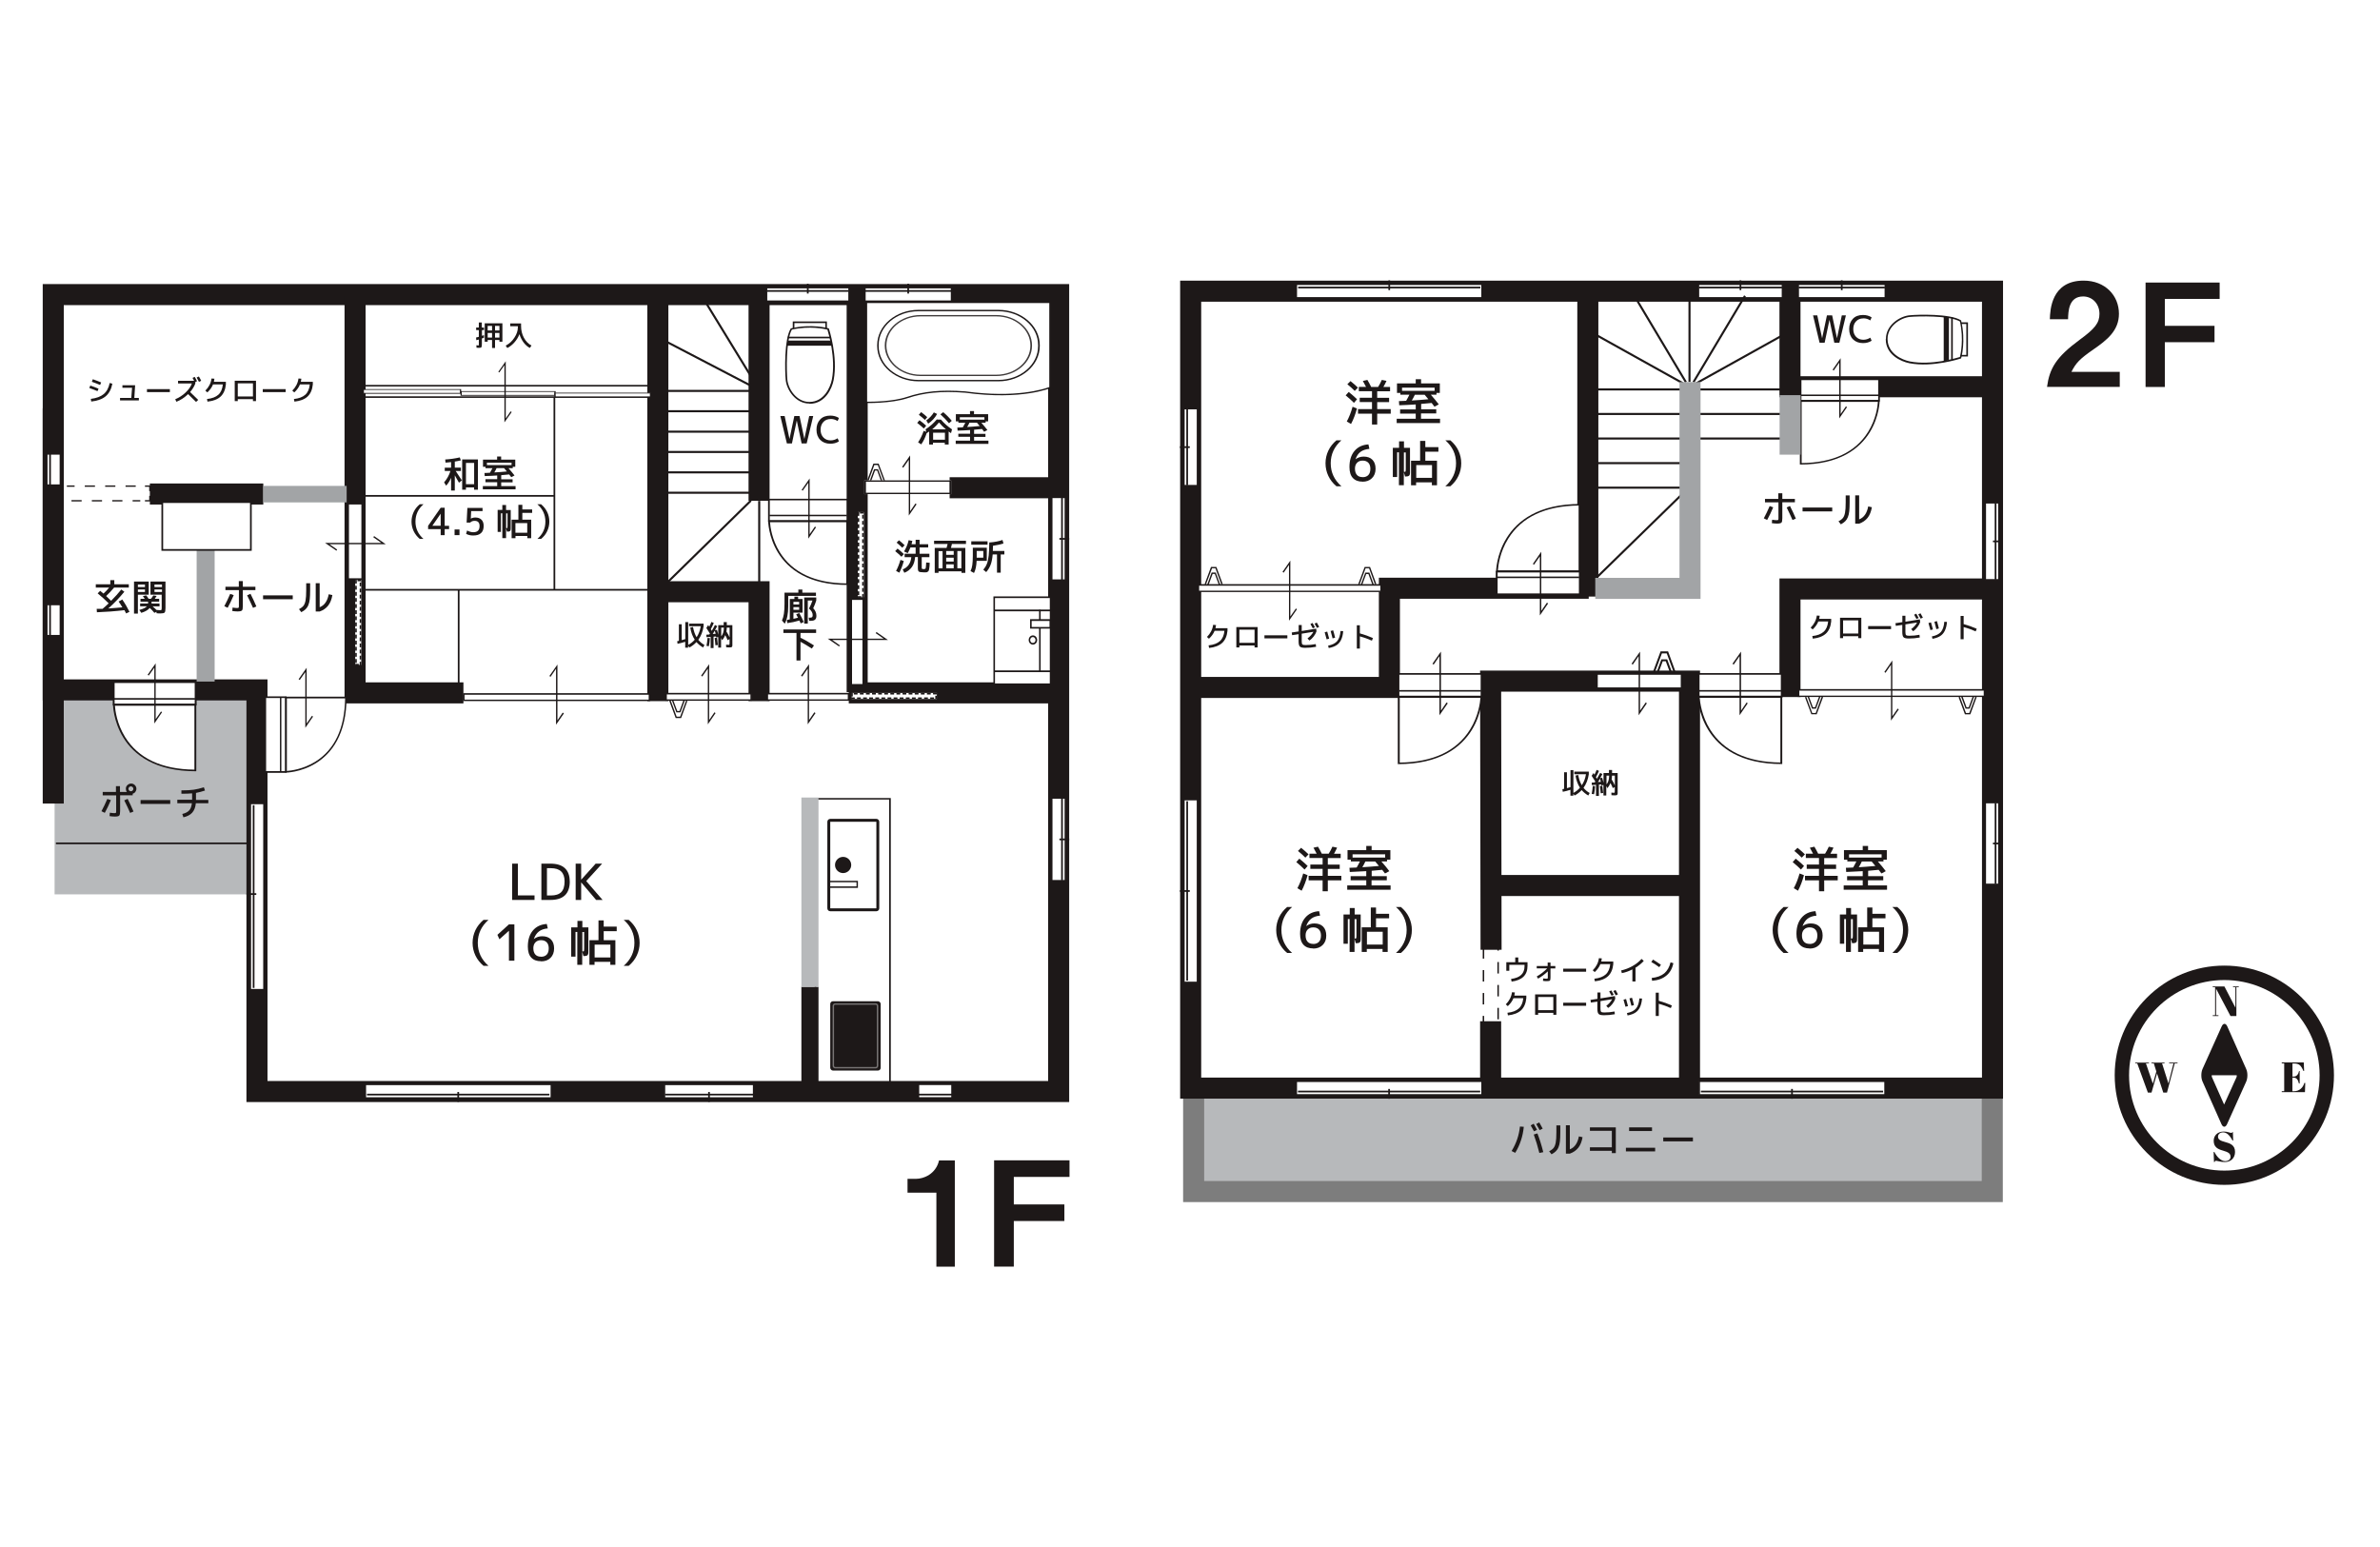 <?xml version="1.0" encoding="UTF-8"?>
<svg id="_レイヤー_2" data-name="レイヤー 2" xmlns="http://www.w3.org/2000/svg" viewBox="0 0 320 208">
  <defs>
    <style>
      .cls-1 {
        stroke-width: .28px;
      }

      .cls-1, .cls-2, .cls-3, .cls-4, .cls-5, .cls-6, .cls-7, .cls-8, .cls-9, .cls-10, .cls-11 {
        stroke-miterlimit: 10;
      }

      .cls-1, .cls-2, .cls-3, .cls-4, .cls-5, .cls-6, .cls-7, .cls-8, .cls-11 {
        stroke: #1d1818;
      }

      .cls-1, .cls-2, .cls-3, .cls-5, .cls-6, .cls-7, .cls-8, .cls-9, .cls-10, .cls-11 {
        fill: none;
      }

      .cls-2 {
        stroke-dasharray: 0 0 0 0 0 0 1.54 1.54;
      }

      .cls-2, .cls-7 {
        stroke-width: .2px;
      }

      .cls-3 {
        stroke-width: .21px;
      }

      .cls-12, .cls-4, .cls-13 {
        fill: #fff;
      }

      .cls-14 {
        fill: #b7b9bb;
      }

      .cls-15, .cls-16 {
        fill: #1d1818;
      }

      .cls-17 {
        fill: #a2a4a6;
      }

      .cls-4, .cls-11 {
        stroke-width: .23px;
      }

      .cls-5 {
        stroke-dasharray: 0 0 0 0 0 0 1.37 1.37;
      }

      .cls-5, .cls-6 {
        stroke-width: .18px;
      }

      .cls-16 {
        opacity: .85;
      }

      .cls-16, .cls-13 {
        isolation: isolate;
      }

      .cls-13 {
        opacity: .4;
      }

      .cls-8, .cls-9, .cls-10 {
        stroke-width: 2.83px;
      }

      .cls-9 {
        stroke: #7d7d7d;
      }

      .cls-10 {
        stroke: #a2a4a6;
      }
    </style>
  </defs>
  <g id="_レイヤー_1-2" data-name="レイヤー 1">
    <g>
      <rect id="_長方形_17" data-name="長方形 17" class="cls-12" width="320" height="208"/>
      <g>
        <g>
          <path class="cls-15" d="m299.07,159.31c-3.93,0-7.63-1.53-10.42-4.32s-4.32-6.48-4.32-10.42,1.53-7.63,4.32-10.42,6.48-4.32,10.42-4.32,7.63,1.53,10.42,4.32,4.32,6.48,4.32,10.42-1.53,7.63-4.32,10.42-6.48,4.32-10.42,4.32Zm0-27.54c-7.07,0-12.81,5.74-12.81,12.81s5.74,12.81,12.81,12.81,12.81-5.74,12.81-12.81-5.74-12.81-12.81-12.81Z"/>
          <path class="cls-15" d="m298.71,138.01l-2.57,5.71c-.21.47-.22,1.23,0,1.7l2.54,5.72c.21.47.55.47.76,0l2.57-5.71c.21-.47.22-1.23,0-1.7l-2.54-5.72c-.21-.47-.55-.47-.76,0Zm2.03,6.57c0,.11,0,.22-.04.27l-1.66,3.66-1.63-3.67c-.02-.05-.04-.16-.04-.27h3.36Z"/>
          <path class="cls-15" d="m300.69,136.61h-.79l-1.94-3.67v3.56h.32v.11h-.77v-.11h.32v-3.76h-.32v-.11h1.57l1.48,2.85v-2.74h-.32v-.11h.77v.11h-.32v3.87h0Z"/>
          <path class="cls-15" d="m299.9,155.52c0-.47-.35-.62-1.05-.83-.68-.19-1.21-.47-1.21-1.32,0-.64.47-1.23,1.35-1.23.52,0,.82.18,1.01.18.1,0,.13-.04.16-.12h.06l.04,1.14h-.09c-.29-.52-.68-1.09-1.26-1.09-.41,0-.69.24-.69.58,0,.42.39.56.96.72.63.17,1.33.39,1.33,1.33,0,.82-.56,1.36-1.39,1.36-.55,0-1.03-.17-1.19-.17-.09,0-.13.06-.17.17h-.08l-.05-1.35h.1c.29.57.84,1.23,1.46,1.23.34,0,.72-.18.72-.59h0Z"/>
          <path class="cls-15" d="m289.93,144.07l-.34-1.09h-.32v-.11h1.76v.11h-.33l.85,2.69.68-2.69h-.58v-.11h1.13v.11h-.38l-1.04,3.92h-.5l-.84-2.57-.74,2.57h-.49l-1.43-3.92h-.27v-.11h1.84v.11h-.4l.93,2.72.47-1.64h0Z"/>
          <path class="cls-15" d="m309.75,142.87l.05,1.12h-.1c-.32-.75-.58-1-1.27-1h-.2v1.76h.19c.37,0,.61-.32.7-.75h.08v1.68h-.1c-.13-.57-.35-.79-.75-.79h-.13v1.83h.22c.72,0,1.22-.49,1.39-1.12h.12l-.04,1.24h-3.12v-.13h.33v-3.73h-.33v-.13h2.96Z"/>
        </g>
        <g>
          <g>
            <rect class="cls-14" x="7.34" y="93.05" width="26.24" height="27.2"/>
            <g>
              <line class="cls-11" x1="74.54" y1="53.44" x2="74.54" y2="79.27"/>
              <line class="cls-11" x1="61.67" y1="79.28" x2="61.67" y2="92.02"/>
              <line class="cls-11" x1="48.83" y1="66.67" x2="74.49" y2="66.67"/>
              <line class="cls-11" x1="48.83" y1="79.3" x2="87.3" y2="79.3"/>
            </g>
            <polygon class="cls-8" points="7.16 39.61 7.16 92.76 16.92 92.76 34.55 92.76 34.55 146.76 142.34 146.76 142.34 92.76 142.34 89.63 142.34 39.61 7.16 39.61"/>
            <line class="cls-8" x1="7.16" y1="54.89" x2="7.16" y2="108.04"/>
            <polyline class="cls-8" points="47.74 39.72 47.74 93.16 62.31 93.16"/>
            <line class="cls-8" x1="20.15" y1="66.42" x2="35.4" y2="66.42"/>
            <line class="cls-8" x1="114.12" y1="93.16" x2="141.97" y2="93.16"/>
            <line class="cls-8" x1="127.68" y1="65.58" x2="141.97" y2="65.58"/>
            <line class="cls-8" x1="88.45" y1="39.72" x2="88.45" y2="94.27"/>
            <line class="cls-8" x1="102.06" y1="39.72" x2="102.06" y2="67.33"/>
            <line class="cls-8" x1="115.25" y1="39.72" x2="115.25" y2="93.06"/>
            <polyline class="cls-8" points="102.06 94.27 102.06 79.56 88.78 79.56"/>
            <g>
              <g>
                <rect class="cls-12" x="15.29" y="91.72" width="11.02" height="3"/>
                <path class="cls-15" d="m15.41,94.61v-2.78h10.77v2.78h-10.77m-.25.22h11.28v-3.21h-11.28v3.21h0Z"/>
              </g>
              <rect class="cls-15" x="15.36" y="93.86" width="10.87" height=".21"/>
              <g>
                <path class="cls-12" d="m26.27,94.77h-10.94c.05,1.02.8,8.77,10.94,8.81v-8.81Z"/>
                <path class="cls-15" d="m15.45,94.89h10.69v8.59c-4.41-.04-7.54-1.52-9.32-4.38-1.11-1.79-1.32-3.59-1.37-4.2m-.26-.22s.02,9.04,11.2,9.02v-9.03h-11.2Z"/>
              </g>
              <polygon class="cls-15" points="19.85 90.73 20.93 89.19 20.93 96.69 21.65 95.66 21.79 95.76 20.75 97.28 20.75 89.77 20 90.83 19.85 90.73"/>
            </g>
            <g>
              <g>
                <rect class="cls-12" x="35.69" y="93.75" width="2.73" height="10.05"/>
                <path class="cls-15" d="m38.32,103.68h-2.54v-9.83h2.54v9.83m.2.23v-10.28h-2.93v10.28h2.93Z"/>
              </g>
              <rect class="cls-15" x="37.64" y="93.82" width=".19" height="9.91"/>
              <g>
                <path class="cls-12" d="m38.48,93.79v9.98c.93-.04,7.99-.73,8.03-9.98h-8.03Z"/>
                <path class="cls-15" d="m38.57,103.65v-9.75h7.83c-.05,4.02-1.39,6.88-4,8.51-1.63,1.01-3.28,1.21-3.83,1.25m-.2.23s8.24-.02,8.23-10.22h-8.23v10.22h0Z"/>
              </g>
              <polygon class="cls-15" points="40.15 91.32 41.23 89.78 41.23 97.28 41.95 96.24 42.09 96.35 41.05 97.86 41.05 90.36 40.3 91.43 40.15 91.32"/>
            </g>
            <g>
              <g>
                <rect class="cls-12" x="103.38" y="67.17" width="10.57" height="2.87"/>
                <path class="cls-15" d="m103.5,69.93v-2.66h10.32v2.66h-10.32m-.23.21h10.8v-3.08h-10.8v3.08h0Z"/>
              </g>
              <rect class="cls-15" x="103.46" y="69.21" width="10.41" height=".2"/>
              <g>
                <path class="cls-12" d="m113.9,70.09h-10.48c.05.97.77,8.4,10.48,8.44v-8.44Z"/>
                <path class="cls-15" d="m103.54,70.21h10.24v8.23c-4.22-.04-7.23-1.46-8.94-4.2-1.06-1.71-1.27-3.44-1.31-4.02m-.25-.21s.02,8.66,10.73,8.64v-8.65h-10.73Z"/>
              </g>
              <polygon class="cls-15" points="107.78 65.88 108.86 64.33 108.86 71.83 109.57 70.8 109.72 70.9 108.68 72.42 108.68 64.91 107.93 65.97 107.78 65.88"/>
            </g>
            <g>
              <g>
                <rect class="cls-12" x="141.41" y="107.28" width="1.84" height="11.14"/>
                <path class="cls-15" d="m143.14,107.39v10.93h-1.63v-10.93h1.63m.21-.21h-2.04v11.35h2.04v-11.35h0Z"/>
              </g>
              <line class="cls-11" x1="142.79" y1="107.35" x2="142.79" y2="118.38"/>
              <line class="cls-11" x1="142.44" y1="112.86" x2="143.76" y2="112.86"/>
            </g>
            <g>
              <g>
                <rect class="cls-12" x="123.48" y="145.79" width="4.52" height="1.84"/>
                <path class="cls-15" d="m127.9,145.89v1.63h-4.31v-1.63h4.31m.21-.21h-4.73v2.04h4.73v-2.04h0Z"/>
              </g>
              <line class="cls-11" x1="128.03" y1="147.17" x2="123.44" y2="147.17"/>
            </g>
            <g>
              <g>
                <rect class="cls-12" x="89.33" y="145.79" width="12" height="1.84"/>
                <path class="cls-15" d="m101.23,145.9v1.63h-11.79v-1.63h11.79m.21-.21h-12.2v2.04h12.2v-2.04h0Z"/>
              </g>
              <line class="cls-11" x1="101.27" y1="147.17" x2="89.4" y2="147.17"/>
              <line class="cls-11" x1="95.33" y1="146.82" x2="95.33" y2="148.15"/>
            </g>
            <g>
              <g>
                <rect class="cls-12" x="49.1" y="145.79" width="25.02" height="1.84"/>
                <path class="cls-15" d="m74.03,145.9v1.63h-24.81v-1.63h24.81m.21-.21h-25.22v2.04h25.22v-2.04h0Z"/>
              </g>
              <line class="cls-11" x1="73.87" y1="147.17" x2="49.34" y2="147.17"/>
              <line class="cls-11" x1="61.61" y1="146.82" x2="61.61" y2="148.15"/>
            </g>
            <g>
              <g>
                <rect class="cls-12" x="33.65" y="108.03" width="1.84" height="25.04"/>
                <path class="cls-15" d="m35.39,108.13v24.84h-1.63v-24.84h1.63m.21-.21h-2.04v25.24h2.04v-25.24h0Z"/>
              </g>
              <line class="cls-11" x1="34.1" y1="132.83" x2="34.1" y2="108.26"/>
              <line class="cls-11" x1="34.46" y1="120.21" x2="33.14" y2="120.21"/>
            </g>
            <g>
              <g>
                <rect class="cls-12" x="6.28" y="61.03" width="1.84" height="4.19"/>
                <path class="cls-15" d="m8.02,61.13v4h-1.63v-4h1.63m.21-.21h-2.04v4.4h2.04v-4.4h0Z"/>
              </g>
              <line class="cls-11" x1="6.73" y1="65.26" x2="6.73" y2="60.99"/>
            </g>
            <g>
              <g>
                <rect class="cls-12" x="6.28" y="81.28" width="1.84" height="4.19"/>
                <path class="cls-15" d="m8.02,81.38v3.99h-1.63v-3.99h1.63m.21-.21h-2.04v4.4h2.04v-4.4h0Z"/>
              </g>
              <line class="cls-11" x1="6.73" y1="85.51" x2="6.73" y2="81.24"/>
            </g>
            <g>
              <g>
                <rect class="cls-12" x="141.41" y="66.87" width="1.84" height="11.14"/>
                <path class="cls-15" d="m143.14,66.97v10.93h-1.63v-10.93h1.63m.21-.21h-2.04v11.35h2.04v-11.35h0Z"/>
              </g>
              <line class="cls-11" x1="142.79" y1="66.93" x2="142.79" y2="77.96"/>
              <line class="cls-11" x1="142.44" y1="72.45" x2="143.76" y2="72.45"/>
            </g>
            <g>
              <g>
                <rect class="cls-12" x="116.28" y="38.67" width="11.65" height="1.84"/>
                <path class="cls-15" d="m127.84,38.77v1.63h-11.45v-1.63h11.45m.21-.21h-11.86v2.04h11.86v-2.04h0Z"/>
              </g>
              <line class="cls-11" x1="116.34" y1="39.12" x2="127.88" y2="39.12"/>
              <line class="cls-11" x1="122.11" y1="39.47" x2="122.11" y2="38.15"/>
            </g>
            <g>
              <g>
                <rect class="cls-12" x="103.06" y="38.67" width="11.11" height="1.84"/>
                <path class="cls-15" d="m114.06,38.77v1.63h-10.9v-1.63h10.9m.21-.21h-11.3v2.04h11.3v-2.04h0Z"/>
              </g>
              <line class="cls-11" x1="103.11" y1="39.12" x2="114.11" y2="39.12"/>
              <line class="cls-11" x1="108.61" y1="39.47" x2="108.61" y2="38.15"/>
            </g>
            <g>
              <rect class="cls-12" x="46.92" y="67.83" width="1.67" height="9.92"/>
              <polygon class="cls-15" points="50.3 72.08 51.86 73.17 44.29 73.17 45.33 73.89 45.23 74.04 43.7 72.99 51.27 72.99 50.19 72.23 50.3 72.08"/>
            </g>
            <g>
              <g>
                <polygon class="cls-15" points="116.69 65.35 116.86 65.41 117.65 63.27 117.94 63.27 118.73 65.43 118.9 65.36 118.06 63.09 117.52 63.09 116.69 65.35"/>
                <polygon class="cls-15" points="116.6 64.59 116.78 64.65 117.56 62.52 118.02 62.52 118.82 64.68 118.99 64.62 118.14 62.34 117.43 62.34 116.6 64.59"/>
              </g>
              <g>
                <rect class="cls-12" x="116.21" y="64.6" width="11.68" height="1.84"/>
                <g>
                  <rect class="cls-12" x="116.32" y="64.68" width="11.46" height="1.67"/>
                  <path class="cls-15" d="m116.43,66.25v-1.48h11.23v1.48h-11.23m-.22.18h11.68v-1.84h-11.68v1.84h0Z"/>
                </g>
              </g>
              <polygon class="cls-15" points="121.29 62.78 122.37 61.23 122.37 68.74 123.08 67.7 123.24 67.8 122.19 69.32 122.19 61.82 121.45 62.88 121.29 62.78"/>
            </g>
            <g>
              <rect class="cls-12" x="47.76" y="77.95" width=".81" height="11.45"/>
              <path class="cls-15" d="m47.97,77.95h-.21v.51h.21v-.51h0Zm0,.82h-.21v.51h.21v-.51h0Zm0,.82h-.21v.51h.21v-.51h0Zm0,.82h-.21v.51h.21v-.51h0Zm0,.82h-.21v.51h.21v-.51h0Zm0,.82h-.21v.51h.21v-.51h0Zm0,.82h-.21v.51h.21v-.51h0Zm0,.82h-.21v.51h.21v-.51h0Zm0,.82h-.21v.51h.21v-.51h0Zm0,.82h-.21v.51h.21v-.51h0Zm0,.82h-.21v.51h.21v-.51h0Zm0,.82h-.21v.51h.21v-.51h0Zm0,.82h-.21v.51h.21v-.51h0Zm0,.82h-.21v.51h.21v-.51h0Zm.27.65h-.48v.17h0v-.17.17h0v.04h.48v-.21h0Zm-.48.21v-.04h0v.04h.21-.21Zm.81-.49h-.21v.49h.18-.18.21-.03.03v-.49h0Zm0-.82h-.21v.51h.21v-.51h0Zm0-.82h-.21v.51h.21v-.51h0Zm0-.82h-.21v.51h.21v-.51h0Zm0-.82h-.21v.51h.21v-.51h0Zm0-.82h-.21v.51h.21v-.51h0Zm0-.82h-.21v.51h.21v-.51h0Zm0-.82h-.21v.51h.21v-.51h0Zm0-.82h-.21v.51h.21v-.51h0Zm0-.82h-.21v.51h.21v-.51h0Zm0-.82h-.21v.51h.21v-.51h0Zm0-.82h-.21v.51h.21v-.51h0Zm0-.82h-.21v.51h.21v-.51h0Zm0-.82h-.21v.51h.21v-.51h0Zm0-.38h-.51v.21h.51v-.21h0Z"/>
            </g>
            <g>
              <g>
                <polygon class="cls-15" points="92.33 93.49 92.16 93.42 91.36 95.6 91.06 95.6 90.25 93.41 90.08 93.47 90.94 95.78 91.49 95.78 92.33 93.49"/>
                <polygon class="cls-15" points="92.42 94.25 92.25 94.19 91.45 96.36 90.98 96.36 90.17 94.17 89.99 94.23 90.85 96.55 91.58 96.55 92.42 94.25"/>
              </g>
              <g>
                <rect class="cls-12" x="89.56" y="93.26" width="11.45" height=".86"/>
                <path class="cls-15" d="m100.9,93.37v.66h-11.24v-.66h11.24m.21-.21h-11.65v1.06h11.65v-1.06h0Z"/>
              </g>
              <polygon class="cls-15" points="94.27 90.85 95.35 89.3 95.35 96.81 96.06 95.77 96.21 95.88 95.17 97.39 95.17 89.89 94.42 90.96 94.27 90.85"/>
            </g>
            <g>
              <g>
                <rect class="cls-12" x="103.17" y="93.26" width="10.92" height=".86"/>
                <path class="cls-15" d="m113.99,93.37v.66h-10.72v-.66h10.72m.21-.21h-11.12v1.06h11.12v-1.06h0Z"/>
              </g>
              <polygon class="cls-15" points="107.7 90.85 108.78 89.3 108.78 96.81 109.49 95.77 109.65 95.88 108.6 97.39 108.6 89.89 107.86 90.96 107.7 90.85"/>
              <g>
                <rect class="cls-12" x="114.51" y="93.17" width="11.45" height=".81"/>
                <path class="cls-15" d="m125.14,93.17h-.51v.21h.51v-.21h0Zm-.82,0h-.51v.21h.51v-.21h0Zm-.82,0h-.51v.21h.51v-.21h0Zm-.82,0h-.51v.21h.51v-.21h0Zm-.82,0h-.51v.21h.51v-.21h0Zm-.82,0h-.51v.21h.51v-.21h0Zm-.82,0h-.51v.21h.51v-.21h0Zm-.82,0h-.51v.21h.51v-.21h0Zm-.82,0h-.51v.21h.51v-.21h0Zm-.82,0h-.51v.21h.51v-.21h0Zm-.82,0h-.51v.21h.51v-.21h0Zm-.82,0h-.51v.21h.51v-.21h0Zm-.82,0h-.51v.21h.51v-.21h0Zm-.85,0v.21-.21h0Zm.21,0h-.21v.21h0v.26h.21v-.47h0Zm.27.6h-.48v.17h0v-.17.17h0v.04h.48v-.21h0Zm-.48.21v-.04h0v.04h.21-.21Zm1.29-.21h-.51v.21h.51v-.21h0Zm.82,0h-.51v.21h.51v-.21h0Zm.82,0h-.51v.21h.51v-.21h0Zm.82,0h-.51v.21h.51v-.21h0Zm.82,0h-.51v.21h.51v-.21h0Zm.82,0h-.51v.21h.51v-.21h0Zm.82,0h-.51v.21h.51v-.21h0Zm.82,0h-.51v.21h.51v-.21h0Zm.82,0h-.51v.21h.51v-.21h0Zm.82,0h-.51v.21h.51v-.21h0Zm.82,0h-.51v.21h.51v-.21h0Zm.82,0h-.51v.21h.51v-.21h0Zm.82,0h-.51v.21h.51v-.21h0Zm.38-.23h-.21v.43h.13-.13.21v-.43h0Zm0-.38h-.51v.21h.51v-.21h0Z"/>
              </g>
            </g>
            <g>
              <g>
                <rect class="cls-12" x="114.45" y="80.56" width="1.6" height="11.52"/>
                <path class="cls-15" d="m115.96,80.66v11.31h-1.4v-11.31h1.4m.21-.21h-1.81v11.72h1.81v-11.72h0Z"/>
              </g>
              <g>
                <rect class="cls-12" x="115.33" y="68.85" width=".81" height="11.45"/>
                <path class="cls-15" d="m115.53,68.85h-.21v.51h.21v-.51h0Zm0,.82h-.21v.51h.21v-.51h0Zm0,.82h-.21v.51h.21v-.51h0Zm0,.82h-.21v.51h.21v-.51h0Zm0,.82h-.21v.51h.21v-.51h0Zm0,.82h-.21v.51h.21v-.51h0Zm0,.82h-.21v.51h.21v-.51h0Zm0,.82h-.21v.51h.21v-.51h0Zm0,.82h-.21v.51h.21v-.51h0Zm0,.82h-.21v.51h.21v-.51h0Zm0,.82h-.21v.51h.21v-.51h0Zm0,.82h-.21v.51h.21v-.51h0Zm0,.82h-.21v.51h.21v-.51h0Zm0,.82h-.21v.51h.21v-.51h0Zm.27.65h-.48v.17h0v-.17.17h0v.04h.48v-.21h0Zm-.48.21v-.04h0v.04h.21-.21Zm.81-.49h-.21v.49h.18-.18.21-.03.03v-.49h0Zm0-.82h-.21v.51h.21v-.51h0Zm0-.82h-.21v.51h.21v-.51h0Zm0-.82h-.21v.51h.21v-.51h0Zm0-.82h-.21v.51h.21v-.51h0Zm0-.82h-.21v.51h.21v-.51h0Zm0-.82h-.21v.51h.21v-.51h0Zm0-.82h-.21v.51h.21v-.51h0Zm0-.82h-.21v.51h.21v-.51h0Zm0-.82h-.21v.51h.21v-.51h0Zm0-.82h-.21v.51h.21v-.51h0Zm0-.82h-.21v.51h.21v-.51h0Zm0-.82h-.21v.51h.21v-.51h0Zm0-.82h-.21v.51h.21v-.51h0Zm0-.38h-.51v.21h.51v-.21h0Z"/>
              </g>
              <polygon class="cls-15" points="117.85 84.98 119.39 86.05 111.89 86.05 112.92 86.77 112.82 86.92 111.29 85.87 118.81 85.87 117.74 85.13 117.85 84.98"/>
            </g>
            <g>
              <g>
                <g>
                  <line class="cls-3" x1="48.45" y1="51.86" x2="87.68" y2="51.86"/>
                  <line class="cls-3" x1="48.45" y1="53.39" x2="87.68" y2="53.39"/>
                </g>
                <g>
                  <g>
                    <rect class="cls-12" x="61.99" y="52.64" width="12.63" height=".51"/>
                    <path class="cls-15" d="m62.07,52.69h12.47v.41h-12.46v-.41m-.16-.1v.62h12.79v-.62h-12.79Z"/>
                  </g>
                  <g>
                    <rect class="cls-12" x="74.63" y="52.84" width="12.84" height=".51"/>
                    <path class="cls-15" d="m74.71,52.9h12.67v.41h-12.67v-.41m-.17-.1v.62h13.01v-.62h-13.01Z"/>
                  </g>
                  <g>
                    <rect class="cls-12" x="48.84" y="52.37" width="13.07" height=".51"/>
                    <path class="cls-15" d="m48.93,52.42h12.91v.41h-12.91v-.41m-.16-.1v.62h13.23v-.62h-13.23Z"/>
                  </g>
                </g>
              </g>
              <polygon class="cls-15" points="67 49.99 68 48.57 68 56.26 68.65 55.31 68.8 55.4 67.82 56.79 67.82 49.1 67.13 50.08 67 49.99"/>
            </g>
            <g>
              <line class="cls-1" x1="100.98" y1="52.56" x2="89.53" y2="52.56"/>
              <line class="cls-1" x1="100.96" y1="51.86" x2="89.6" y2="45.94"/>
              <line class="cls-1" x1="100.96" y1="67.31" x2="89.6" y2="78.44"/>
              <line class="cls-1" x1="100.96" y1="50.58" x2="94.86" y2="40.61"/>
              <line class="cls-1" x1="100.98" y1="60.77" x2="89.53" y2="60.77"/>
              <line class="cls-1" x1="100.98" y1="58.04" x2="89.53" y2="58.04"/>
              <line class="cls-1" x1="100.98" y1="55.29" x2="89.53" y2="55.29"/>
              <line class="cls-1" x1="100.98" y1="66.25" x2="89.53" y2="66.25"/>
              <line class="cls-1" x1="102.08" y1="67.35" x2="102.08" y2="78.68"/>
              <line class="cls-1" x1="100.98" y1="63.51" x2="89.53" y2="63.51"/>
            </g>
            <line class="cls-11" x1="7.52" y1="113.39" x2="33.44" y2="113.39"/>
            <rect class="cls-17" x="26.44" y="73.98" width="2.42" height="17.66"/>
            <rect class="cls-17" x="35.41" y="65.33" width="11.2" height="2.22"/>
            <rect class="cls-4" x="21.82" y="67.51" width="11.91" height="6.43"/>
            <g>
              <g>
                <rect class="cls-12" x="106.7" y="43.34" width="4.37" height=".94"/>
                <path class="cls-15" d="m111.18,44.38h-4.59v-1.16h4.59v1.16Zm-4.37-.22h4.16v-.72h-4.16v.72Z"/>
              </g>
              <g>
                <g>
                  <path class="cls-12" d="m111.34,44.22s-2.21-.63-4.94,0c-.86,1.4-.77,5.71-.65,6.81.11,1.23,1.23,3.16,3.13,3.1,1.9-.03,2.84-1.85,3.09-3.1.6-3.13-.63-6.81-.63-6.81h0Z"/>
                  <path class="cls-15" d="m108.81,54.26c-1.86,0-3.06-1.88-3.17-3.2-.11-1.11-.22-5.45.67-6.88l.03-.04h.05c2.72-.64,4.97-.02,5,0l.05.02.02.05s1.23,3.75.63,6.88c-.23,1.18-1.15,3.17-3.19,3.2h-.07v-.02Zm-2.34-9.94c-.82,1.4-.71,5.68-.61,6.71.11,1.24,1.22,3.01,2.95,3.01h.06c1.9-.03,2.76-1.91,2.98-3.02.55-2.86-.46-6.24-.6-6.7-.36-.09-2.38-.54-4.79,0h0Z"/>
                </g>
                <rect class="cls-15" x="105.92" y="45.27" width="5.78" height=".22"/>
                <polygon class="cls-15" points="105.92 45.79 111.7 45.79 111.83 46.48 105.81 46.48 105.92 45.79"/>
              </g>
            </g>
            <g>
              <g>
                <path class="cls-12" d="m116.48,54.1c.59,0,3.55,0,5.49-.65,2.27-.76,4.6-.98,7.78-.74,7.11.97,10.93-.41,11.44-.62v-11.43h-24.71v13.44h0Z"/>
                <path class="cls-15" d="m141.08,40.76v11.28c-.69.26-4.47,1.52-11.3.58-3.22-.24-5.56-.02-7.85.75-1.83.61-4.56.65-5.34.64v-13.26h24.5m.22-.18h-24.93v13.62s3.44.08,5.63-.65c2.2-.74,4.49-.98,7.74-.74,7.74,1.06,11.56-.65,11.56-.65v-11.58h0Z"/>
              </g>
              <g>
                <path class="cls-12" d="m118.04,46.54c0,2.57,2.44,4.65,5.45,4.65h10.76c3.01,0,5.45-2.09,5.45-4.65v-.13c0-2.57-2.44-4.65-5.45-4.65h-10.76c-3.01,0-5.45,2.09-5.45,4.65v.13Z"/>
                <path class="cls-15" d="m139.58,46.4v.13c0,2.51-2.39,4.55-5.34,4.55h-10.76c-2.94,0-5.34-2.04-5.34-4.55v-.13c0-2.51,2.39-4.55,5.34-4.55h10.76c2.94,0,5.34,2.04,5.34,4.55m.22,0c0-2.61-2.5-4.74-5.55-4.74h-10.76c-3.05,0-5.55,2.13-5.55,4.74v.13c0,2.61,2.5,4.74,5.55,4.74h10.76c3.05,0,5.55-2.13,5.55-4.74v-.13h0Z"/>
              </g>
              <path class="cls-16" d="m138.54,46.46c0,2.16-2.05,3.92-4.58,3.92h-10.2c-2.53,0-4.58-1.75-4.58-3.92s2.05-3.92,4.58-3.92h10.2c2.53,0,4.58,1.75,4.58,3.92m.22,0c0-2.25-2.16-4.1-4.8-4.1h-10.2c-2.64,0-4.8,1.85-4.8,4.1h0c0,2.25,2.16,4.1,4.8,4.1h10.2c2.64,0,4.8-1.85,4.8-4.1h0Z"/>
            </g>
            <g>
              <g>
                <rect class="cls-15" x="111.63" y="134.62" width="6.78" height="9.32" rx=".36" ry=".36"/>
                <path class="cls-13" d="m117.89,143.3c0,.09-.07.16-.16.16h-5.43c-.09,0-.16-.07-.16-.16v-8.05c0-.09.07-.16.16-.16h5.43c.09,0,.16.07.16.16v8.05m.19,0v-8.05c0-.2-.16-.35-.35-.35h-5.43c-.2,0-.35.16-.35.35v8.05c0,.2.16.35.35.35h5.43c.2,0,.35-.16.35-.35h0Z"/>
              </g>
              <g>
                <g>
                  <path class="cls-15" d="m117.83,122.13h-6.2v-11.64h6.2v11.64m.39,0v-11.64c0-.21-.17-.39-.39-.39h-6.2c-.21,0-.39.17-.39.39v11.64c0,.21.17.39.39.39h6.2c.21,0,.39-.17.39-.39h0Z"/>
                  <path class="cls-15" d="m113.36,117.39c-.6,0-1.09-.49-1.09-1.09s.49-1.09,1.09-1.09,1.09.49,1.09,1.09-.49,1.09-1.09,1.09Z"/>
                </g>
                <polygon class="cls-15" points="115.35 118.43 111.56 118.43 111.56 118.62 115.16 118.62 115.16 119.18 111.48 119.18 111.48 119.38 115.35 119.38 115.35 118.43"/>
              </g>
              <path class="cls-15" d="m119.77,145.95h-10.23v-38.65h10.23v38.65Zm-10.02-.21h9.8v-38.24h-9.8v38.24Z"/>
              <rect class="cls-15" x="107.75" y="132.68" width="2.3" height="13.01"/>
              <rect class="cls-14" x="107.75" y="107.23" width="2.3" height="25.47"/>
            </g>
            <g>
              <g>
                <rect class="cls-12" x="133.67" y="80.29" width="7.58" height="11.71"/>
                <path class="cls-15" d="m141.15,91.89h-7.37v-11.48h7.37v11.48m.21.23v-11.93h-7.79v11.93h7.79Z"/>
              </g>
              <rect class="cls-15" x="133.7" y="81.96" width="7.56" height=".23"/>
              <rect class="cls-15" x="133.7" y="90.14" width="7.56" height=".23"/>
              <rect class="cls-15" x="139.71" y="81.99" width=".21" height="8.28"/>
              <g>
                <rect class="cls-12" x="138.61" y="83.37" width="2.61" height="1.03"/>
                <path class="cls-15" d="m138.5,84.52v-1.27h2.82v1.27h-2.82Zm.21-1.03v.81h2.4v-.81h-2.4Z"/>
              </g>
              <g>
                <path class="cls-12" d="m138.88,86.56c-.25,0-.46-.23-.46-.51s.21-.51.46-.51.46.23.46.51-.21.51-.46.51Z"/>
                <path class="cls-15" d="m138.31,86.05c0-.34.25-.62.57-.62s.57.28.57.62-.25.62-.57.62-.57-.28-.57-.62Zm.92,0c0-.22-.16-.4-.36-.4s-.36.18-.36.4.16.4.36.4.36-.18.36-.4Z"/>
              </g>
            </g>
            <g>
              <path class="cls-15" d="m31.42,80.03c-.26.62-.53,1.18-.81,1.69l-.45-.22c.26-.49.53-1.03.79-1.65l.47.17h0Zm-1.12-1.14h1.81v-.76h.54v.76h1.69v.45h-1.69v2.14c0,.32-.04.52-.12.6-.08.08-.28.13-.59.13-.21,0-.44-.02-.71-.06l.04-.46c.27.04.48.06.61.06.11,0,.17-.02.2-.04.03-.03.04-.1.04-.23v-2.14h-1.81v-.45h0Zm2.93,1.15l.45-.2c.28.56.55,1.12.79,1.7l-.45.19c-.23-.52-.5-1.09-.8-1.7h0Z"/>
              <path class="cls-15" d="m35.37,80.57v-.52h3.99v.52h-3.99Z"/>
              <path class="cls-15" d="m41.18,78.42h.52v.94c0,.49-.02.88-.05,1.19s-.1.57-.19.8c-.09.23-.22.41-.36.55-.14.14-.34.28-.59.41l-.31-.41c.28-.14.48-.3.6-.45s.22-.39.28-.7.09-.77.09-1.39v-.94h0Zm3.02,1.48l.49.11c-.1.59-.29,1.06-.57,1.42-.28.35-.66.62-1.14.79h-.53v-3.81h.53v3.23c.64-.24,1.05-.83,1.22-1.75h0Z"/>
            </g>
            <g>
              <path class="cls-15" d="m16.43,80.59c.38.55.7,1.11.98,1.67l-.45.22c-.06-.13-.14-.29-.23-.44-1.31.15-2.55.24-3.7.28l-.03-.46c.06,0,.14,0,.25,0,.11,0,.21,0,.29,0,.09,0,.17,0,.25,0,.31-.27.59-.51.82-.74-.47-.47-.96-.92-1.48-1.34l.34-.34c.11.08.25.21.44.37.28-.25.53-.52.77-.81h-1.8v-.44h1.95v-.56h.54v.56h1.95v.44h-1.98c-.35.42-.7.8-1.07,1.14.15.13.38.35.67.64.51-.51.97-1.02,1.37-1.52l.41.3c-.68.83-1.4,1.58-2.16,2.25.67-.04,1.3-.1,1.89-.15-.17-.29-.33-.55-.5-.78l.44-.24h0Z"/>
              <path class="cls-15" d="m18.02,78.19h1.98v1.77h-1.46v2.54h-.52s0-4.31,0-4.31Zm.52.74h.95v-.34h-.95v.34Zm0,.33v.33h.95v-.33h-.95Zm.3,2.27v-.39h1.07v-.24h-1.02v-.39h.57c-.07-.11-.15-.23-.25-.36l.45-.1c.09.11.2.26.32.46h.32c.14-.18.25-.33.32-.45l.44.07c-.08.13-.16.26-.25.38h.59v.39h-1.02v.24h1.07v.39h-.93c.19.15.36.32.52.48.25.02.4.03.43.03.14,0,.21,0,.23-.04s.04-.1.04-.23v-1.81h-1.51v-1.77h2.02v3.57c0,.32-.04.52-.12.6s-.27.12-.59.12c-.11,0-.28,0-.5-.03v-.19l-.28.14c-.22-.27-.43-.49-.63-.66-.22.28-.6.49-1.13.66l-.27-.39c.54-.14.88-.32,1.02-.49h-.96.04Zm2.94-2.6v-.34h-1.01v.34h1.01Zm0,.33h-1.01v.33h1.01v-.33Z"/>
            </g>
            <g>
              <path class="cls-15" d="m14.9,107.6c-.26.62-.53,1.18-.81,1.69l-.45-.22c.26-.49.53-1.03.79-1.65l.47.16h0Zm-1.12-1.12h1.81v-.78h.54v.78h.93c-.1-.13-.14-.27-.14-.43,0-.2.07-.36.21-.49s.31-.21.5-.21.36.07.5.21.21.31.21.49c0,.16-.05.3-.14.42-.09.13-.22.21-.36.25v.21h-1.69v2.12c0,.32-.04.52-.12.61s-.28.13-.59.13c-.21,0-.44-.02-.71-.06l.04-.46c.27.04.48.06.61.06.11,0,.17-.02.2-.04.03-.03.04-.1.04-.23v-2.12h-1.81v-.47Zm2.93,1.13l.45-.2c.28.56.55,1.12.79,1.7l-.45.19c-.22-.52-.5-1.09-.8-1.7h0Zm1.12-1.32c.06-.06.1-.14.1-.23s-.04-.17-.1-.23-.14-.1-.23-.1-.17.04-.23.1c-.06.06-.1.14-.1.23s.04.17.1.23.14.1.23.1.17-.04.23-.1Z"/>
              <path class="cls-15" d="m18.9,108.09v-.52h3.99v.52h-3.99Z"/>
              <path class="cls-15" d="m23.84,107.98v-.45h1.99v-.86c-.37.04-.85.05-1.44.05v-.45c.67,0,1.22-.03,1.65-.09s.88-.17,1.37-.33l.15.44c-.42.14-.83.25-1.21.32v.94h1.66v.45h-1.68c-.05.55-.22.97-.49,1.27s-.66.5-1.18.62l-.15-.45c.42-.1.73-.26.93-.48s.31-.54.36-.96h-1.97,0Z"/>
            </g>
            <g>
              <path class="cls-15" d="m12.14,51.84c.4.13.77.28,1.11.42l-.14.33c-.33-.14-.7-.28-1.1-.42l.13-.33h0Zm2.6-.35l.37.1c-.15.75-.45,1.31-.9,1.69s-1.1.61-1.94.71l-.06-.36c.76-.09,1.33-.31,1.73-.64.4-.33.67-.83.81-1.5Zm-2.26-.5c.37.13.75.27,1.12.43l-.14.34c-.34-.14-.71-.29-1.11-.43,0,0,.13-.34.13-.34Z"/>
              <path class="cls-15" d="m16.13,53.5h1.52s0-.14.03-.37.03-.44.05-.66c.02-.22.03-.32.03-.33h-1.3v-.34h1.71l-.11,1.7h.61v.34h-2.53v-.34h0Z"/>
              <path class="cls-15" d="m19.76,52.72v-.4h3.08v.4h-3.08Z"/>
              <path class="cls-15" d="m25.89,50.81l.29-.14c.11.19.22.38.31.58l-.23.12v.2c-.15.4-.39.78-.7,1.14.4.38.76.74,1.09,1.06l-.29.27c-.37-.38-.73-.73-1.07-1.05-.48.46-.99.8-1.57,1.03l-.16-.34c.51-.21.97-.5,1.39-.9s.7-.79.85-1.22h-1.86v-.36h2.16c-.09-.17-.16-.3-.21-.38Zm.55-.05l.3-.14c.13.21.23.4.31.58l-.3.14c-.08-.14-.18-.34-.31-.58Z"/>
              <path class="cls-15" d="m27.9,54.01l-.07-.36c.67-.07,1.19-.27,1.53-.58s.54-.77.6-1.38h-1.32c-.15.38-.4.74-.76,1.07l-.27-.24c.47-.47.75-1.01.83-1.63l.39.03c-.02.15-.04.3-.07.42h1.61v.35c-.07.71-.31,1.25-.7,1.62s-.98.6-1.76.69h0Z"/>
              <path class="cls-15" d="m31.55,51.19h2.87v2.74h-.41v-.26h-2.04v.26h-.41s0-2.74,0-2.74Zm2.46,2.12v-1.77h-2.04v1.77h2.04Z"/>
              <path class="cls-15" d="m35.33,52.72v-.4h3.08v.4h-3.08Z"/>
              <path class="cls-15" d="m39.59,54.01l-.07-.36c.67-.07,1.19-.27,1.53-.58s.54-.77.6-1.38h-1.32c-.15.38-.4.74-.76,1.07l-.27-.24c.47-.47.75-1.01.83-1.63l.39.03c-.02.15-.04.3-.07.42h1.61v.35c-.07.71-.31,1.25-.7,1.62s-.98.6-1.76.69h0Z"/>
            </g>
            <g>
              <path class="cls-15" d="m92.8,84.38l.38-.08c.09.53.25.99.48,1.38.28-.42.47-.92.56-1.48h-1.57v-.35h1.95v.35c-.11.71-.34,1.32-.71,1.83.23.28.5.51.83.69l-.19.34c-.34-.2-.64-.44-.89-.73-.28.3-.59.54-.95.73l-.17-.24v.26h-.39v-.79c-.37.12-.71.21-1.03.27l-.05-.35c.11-.02.18-.04.23-.05v-2.23h.38v2.14c.16-.04.32-.09.48-.14v-2.29h.39v3.07c.33-.18.63-.41.88-.7-.29-.44-.5-.98-.6-1.63h0Z"/>
              <path class="cls-15" d="m95.13,85.77l.32.03c-.03.39-.07.75-.14,1.09l-.32-.05c.07-.36.12-.72.14-1.06Zm-.12-1.4l.21-.33c.07.11.12.18.14.23.12-.23.22-.45.29-.65l.32.14c-.12.28-.25.56-.4.84.02.03.04.06.07.11.03.05.05.09.06.11.15-.26.3-.52.43-.79l.3.16c-.11.22-.21.4-.3.55l.27-.06c.07.23.13.46.17.67v-1.3h.73v-.41h.42v.41h.75v2.44c0,.13,0,.23,0,.31,0,.06-.03.12-.05.16s-.07.06-.12.07c-.05,0-.12.02-.21.02s-.24,0-.45-.02l-.02-.35c.2,0,.32.02.33.02.06,0,.1,0,.12-.03,0-.02.02-.07.02-.17v-.58l-.26.16c-.09-.24-.2-.48-.32-.68-.11.26-.24.49-.43.68l-.13-.31v1.3h-.38v-1.41l-.27.05s0-.03-.02-.06,0-.05-.02-.07l-.32.02v1.53h-.39v-1.5l-.56.04-.02-.33.4-.03s.02-.04.04-.06c.02-.03.04-.04.05-.05-.18-.3-.34-.55-.49-.77l.03-.03Zm1.21.85c-.04-.16-.07-.3-.12-.42-.11.18-.2.33-.27.44l.38-.02h0Zm.29,1.5l-.32.04c-.03-.31-.05-.64-.1-.98l.32-.04c.05.34.08.68.11.99h0Zm.46-1.16c.12-.13.2-.3.26-.48s.09-.41.1-.69h-.36v1.17Zm.69-.66c.17.25.32.52.44.81v-1.32h-.38c0,.18-.03.35-.05.51h0Z"/>
            </g>
            <g>
              <path class="cls-15" d="m65.08,44.04v.34h-.28v.78c.11-.04.19-.07.26-.11l.02.34c-.1.05-.2.08-.29.12v.7c0,.25-.02.4-.06.47s-.16.09-.35.09c-.05,0-.15,0-.31-.02l-.02-.33c.15,0,.25.02.28.02.04,0,.05,0,.05-.03v-.76c-.05.02-.17.05-.34.09l-.03-.36c.14-.03.25-.06.37-.09v-.91h-.36v-.34h.36v-.68h.4v.68h.3Zm.09-.57h2.38v2.47h-.4v-.23h-.59v1.08h-.4v-1.08h-.59v.23h-.4v-2.47h0Zm.99.35h-.59v.61h.59v-.61Zm-.59.95v.62h.59v-.62h-.59Zm.99-.95v.61h.59v-.61h-.59Zm0,1.57h.59v-.62h-.59v.62Z"/>
              <path class="cls-15" d="m68.61,43.49h1.45v.35c0,.58.13,1.11.38,1.57s.58.82,1.02,1.05l-.22.32c-.31-.15-.58-.4-.84-.73-.24-.33-.43-.7-.56-1.12-.15.4-.38.77-.67,1.1s-.61.58-.96.76l-.22-.32c.49-.25.88-.61,1.18-1.08.31-.47.46-.93.46-1.4v-.13h-1.03v-.36h0Z"/>
            </g>
            <g>
              <path class="cls-15" d="m124.22,57.62c-.28-.26-.58-.51-.9-.76l.31-.36c.34.25.64.5.9.74l-.31.37h0Zm1.78-1.21h.51c.44.52.95.96,1.49,1.32l-.13.51c-.13-.08-.23-.15-.32-.22v1.75h-.52v-.24h-1.59v.24h-.51v-1.75c-.13.09-.23.16-.34.23-.19.58-.43,1.08-.73,1.5l-.42-.28c.31-.46.56-.97.75-1.54l.34.13-.08-.35c.32-.2.58-.4.82-.61.23-.21.47-.45.71-.73h.02Zm-2.46-.64l.31-.36c.31.23.58.45.82.68l-.31.37c-.24-.23-.51-.45-.81-.68h0Zm2.46-.11c-.3.53-.69.96-1.2,1.3l-.26-.43c.43-.31.77-.67,1.02-1.08l.44.21h0Zm-.65,2.07h1.83c-.33-.27-.64-.58-.93-.93-.27.33-.58.65-.91.93h0Zm1.7,1.39v-.94h-1.59v.94h1.59Zm-.62-3.4l.39-.3c.41.34.8.73,1.15,1.16l-.37.33c-.38-.46-.77-.85-1.16-1.2h0Z"/>
              <path class="cls-15" d="m130.97,58.73v.52h1.93v.43h-4.4v-.43h1.93v-.52h-1.58v-.41h1.58v-.5c-.54.04-1.1.06-1.68.08l-.03-.42c.15,0,.4,0,.74-.03.11-.19.23-.4.33-.61h-.93v-.19h-.34v-.96h1.9v-.42h.54v.42h1.9v.96h-.34v.19h-.57c.32.37.59.69.81.98l-.44.23c-.16-.22-.25-.34-.28-.37-.22.02-.57.05-1.07.1v.55h1.53v.41h-1.53,0Zm1.39-2.63h-3.31v.32h3.31v-.32Zm-.62,1.19c-.16-.19-.29-.34-.39-.46h-1c-.1.22-.2.4-.31.58.46-.03,1.03-.06,1.69-.13h0Z"/>
            </g>
            <g>
              <path class="cls-15" d="m121.2,74.85c-.24-.24-.52-.49-.84-.75l.32-.34c.32.25.59.49.85.74l-.32.35h0Zm.32.57c-.15.58-.36,1.11-.6,1.58l-.44-.24c.23-.43.43-.93.59-1.48l.45.15h0Zm-.97-2.46l.32-.32c.28.23.53.44.76.67l-.32.33c-.24-.24-.5-.47-.75-.68h0Zm1,1.19c.28-.45.49-.95.62-1.52l.5.1c-.04.17-.07.32-.11.44h.55v-.59h.53v.59h1.16v.44h-1.16v.84h1.32v.46h-1.03v1.35c0,.12,0,.19.04.22.03.02.11.04.24.04s.23-.04.25-.12.05-.33.07-.77l.47.04c0,.23-.02.4-.03.52s-.03.24-.05.36c-.03.11-.05.19-.08.23-.03.04-.08.08-.14.12-.07.04-.13.05-.21.05h-.31c-.33,0-.55-.04-.64-.1s-.13-.23-.13-.49v-1.46h-.37c-.04.52-.17.96-.42,1.32s-.59.62-1.03.79l-.22-.45c.33-.13.6-.33.8-.61.2-.29.32-.63.36-1.04h-.9v-.46h1.48v-.84h-.7c-.11.28-.23.53-.36.76l-.49-.22h-.02Z"/>
              <path class="cls-15" d="m125.59,73.14v-.44h4.29v.44h-1.89c-.04.19-.09.36-.13.53h1.93v3.35h-.51v-.2h-3.09v.2h-.51v-3.35h1.59c.06-.21.11-.38.14-.53h-1.83Zm.6,3.28h.54v-2.32h-.54v2.32Zm1.03-1.82h1.01v-.51h-1.01v.51Zm0,.9h1.01v-.52h-1.01v.52Zm0,.91h1.01v-.53h-1.01v.53Zm1.5-2.32v2.32h.54v-2.32h-.54Z"/>
              <path class="cls-15" d="m130.82,73.64h1.86v1.77h-1.37c-.03.68-.14,1.22-.35,1.63l-.47-.26c.12-.24.2-.51.24-.81s.07-.7.07-1.22v-1.12h0Zm-.23-.41v-.45h2.19v.45h-2.19Zm.73,1.75h.89v-.9h-.89v.9Zm2.18-.9h1.54v.47h-.49v2.45h-.5v-2.45h-.58c-.05.58-.14,1.04-.28,1.39-.13.35-.33.68-.59.98l-.39-.32c.21-.25.37-.51.48-.79s.19-.65.24-1.1.08-1.04.08-1.77c.72-.05,1.31-.17,1.78-.34l.13.47c-.4.13-.86.23-1.41.31,0,.32-.02.56-.02.71h.02Z"/>
            </g>
            <g>
              <path class="cls-15" d="m105.5,55.94l.65,3.08h0l.65-3.08h.7l.65,3.08h0l.65-3.08h.54l-.88,3.68h-.68l-.65-3.08h0l-.65,3.08h-.68l-.88-3.68h.58Z"/>
              <path class="cls-15" d="m111.68,56.34c-.4,0-.74.13-.98.4-.24.26-.37.61-.37,1.04s.13.78.38,1.04c.25.26.58.39.97.39.32,0,.64-.09.94-.28l.18.41c-.33.22-.72.32-1.16.32-.56,0-1.01-.17-1.35-.51s-.51-.8-.51-1.38.17-1.03.5-1.38.79-.51,1.36-.51c.44,0,.83.11,1.16.32l-.18.41c-.3-.19-.6-.28-.94-.28h0Z"/>
            </g>
            <g>
              <path class="cls-15" d="m109.72,80.12h-3.74v1.4c0,.98-.15,1.76-.47,2.34l-.37-.43c.12-.26.21-.58.26-.92s.08-.8.08-1.35v-1.48h1.86v-.41h.54v.41h1.83v.43h0Zm-2.26,2.3c.23.4.43.8.6,1.21l-.4.19c-.05-.11-.1-.23-.18-.39-.53.16-1.07.28-1.63.35l-.05-.43c.05,0,.13-.02.22-.04.09-.02.15-.03.17-.03v-2.74h.62v-.32h.5v.32h.6v1.83h-1.23v.83c.22-.04.41-.1.61-.15-.11-.21-.19-.36-.24-.45l.4-.17h0Zm-.78-1.15h.77v-.35h-.77v.35Zm0,.72h.77v-.36h-.77v.36Zm2.65-.22c.3.31.44.65.44,1.03,0,.23-.06.41-.18.51-.12.11-.31.16-.56.16h-.23l-.07-.42h.16c.14,0,.25-.03.3-.07.05-.05.08-.14.08-.28,0-.31-.17-.59-.5-.88.18-.33.34-.69.47-1.08h-.63v3.11h-.48v-3.52h1.62v.41c-.11.35-.24.68-.4,1.02h0Z"/>
              <path class="cls-15" d="m109.44,86.79l-.29.41c-.56-.36-1.06-.67-1.52-.91v2.52h-.54v-3.71h-1.76v-.47h4.4v.47h-2.1v.65c.56.26,1.16.61,1.81,1.03h0Z"/>
            </g>
            <g>
              <path class="cls-15" d="m69.63,116.12v4.27h2.24v.61h-3.01v-4.88h.77,0Z"/>
              <path class="cls-15" d="m76.61,118.5c0,1.67-.87,2.5-2.61,2.5h-1.21v-4.88h1.21c.86,0,1.51.2,1.94.6s.66.99.66,1.76h0Zm-.7,0c0-1.18-.61-1.77-1.84-1.77h-.53v3.67h.53c.63,0,1.09-.15,1.39-.45.3-.31.45-.78.45-1.45Z"/>
              <path class="cls-15" d="m78.14,116.12v2.14h.02l1.93-2.14h.87l-2.14,2.34,2.2,2.54h-.87l-1.99-2.34h-.02v2.34h-.74v-4.88h.74Z"/>
              <path class="cls-15" d="m64.24,126.77c0,1.22.48,2.25,1.44,3.09h-.67c-.47-.4-.84-.86-1.09-1.39s-.38-1.1-.38-1.7.13-1.17.38-1.7c.25-.53.62-.99,1.09-1.39h.67c-.95.84-1.44,1.86-1.44,3.09h0Z"/>
              <path class="cls-15" d="m68.43,129.17v-4.01h-.02l-1.26,1.13-.27-.6,1.54-1.4h.74v4.88h-.74,0Z"/>
              <path class="cls-15" d="m72.74,129.24c-.57,0-1-.16-1.31-.49-.31-.33-.46-.82-.46-1.48,0-.9.22-1.61.67-2.15s1.08-.84,1.88-.89l.13.6c-.5.04-.89.18-1.19.41s-.52.56-.68,1h.02c.31-.23.68-.36,1.1-.36.5,0,.9.14,1.18.43s.42.69.42,1.21-.16.95-.48,1.27-.75.47-1.29.47h0Zm0-.6c.33,0,.59-.1.77-.29.18-.19.27-.48.27-.85,0-.34-.09-.61-.27-.8-.18-.19-.44-.29-.77-.29s-.56.1-.75.29c-.19.2-.28.46-.28.79,0,.37.09.65.27.85s.43.29.76.29h0Z"/>
              <path class="cls-15" d="m78.29,124.69h.82v3.34c0,.2-.05.34-.13.41s-.24.11-.47.11h-.06l-.17-.58v1.75h-.66v-4.42h-.24v3.32h-.58v-3.93h.84v-.87h.66v.87h0Zm0,3.23h.08c.08,0,.13-.02.14-.05s.03-.14.03-.34v-2.22h-.24v2.62h0Zm2.18-1.51v-2.66h.7v.84h1.75v.61h-1.75v1.21h1.57v3.31h-.68v-.4h-2.12v.4h-.69v-3.31h1.22Zm-.52,2.32h2.12v-1.72h-2.12v1.72Z"/>
              <path class="cls-15" d="m85.3,126.77c0-1.22-.48-2.25-1.44-3.09h.67c.47.4.84.86,1.09,1.39.25.53.38,1.1.38,1.7s-.13,1.17-.38,1.7c-.25.53-.62,1-1.09,1.39h-.67c.95-.84,1.44-1.86,1.44-3.09h0Z"/>
            </g>
            <g>
              <path class="cls-15" d="m61.97,62.88v.45h-.7c.3.45.58.86.83,1.26l-.39.31c-.12-.22-.31-.54-.56-.99v2.04h-.5v-1.71c-.17.41-.4.76-.66,1.06l-.28-.44c.4-.47.68-.98.85-1.53h-.76v-.45h.85v-.75c-.27.04-.52.05-.75.07l-.04-.42c.65-.04,1.3-.13,1.96-.28l.14.4c-.26.06-.53.12-.81.16v.81h.83-.03Zm.68,2.66v.3h-.51v-4.07h2.12v4.07h-.52v-.3h-1.1,0Zm1.1-.44v-2.86h-1.1v2.86h1.1Z"/>
              <path class="cls-15" d="m67.39,64.84v.52h1.93v.43h-4.4v-.43h1.93v-.52h-1.58v-.41h1.58v-.5c-.54.04-1.1.06-1.68.08l-.03-.42c.15,0,.4,0,.74-.03.11-.19.22-.4.33-.61h-.93v-.19h-.34v-.96h1.9v-.42h.54v.42h1.9v.96h-.34v.19h-.57c.32.37.59.69.81.98l-.44.23c-.16-.22-.25-.34-.28-.37-.22.02-.57.05-1.07.1v.55h1.53v.41h-1.53,0Zm1.39-2.63h-3.31v.32h3.31v-.32Zm-.62,1.19c-.16-.19-.29-.34-.39-.46h-1c-.1.22-.2.41-.31.58.46-.03,1.03-.06,1.69-.13h0Z"/>
              <path class="cls-15" d="m55.86,70.13c0,.92.36,1.7,1.08,2.33h-.5c-.36-.3-.63-.65-.82-1.04-.19-.41-.29-.83-.29-1.29s.1-.88.29-1.29.47-.75.82-1.04h.5c-.72.63-1.08,1.4-1.08,2.33Z"/>
              <path class="cls-15" d="m59.79,70.7h.59v.44h-.59v.81h-.54v-.81h-1.69v-.44l1.69-2.43h.54v2.43Zm-.54,0v-1.63h0l-1.12,1.62h1.13Z"/>
              <path class="cls-15" d="m61.12,71.95v-.76h.66v.76h-.66Z"/>
              <path class="cls-15" d="m64.89,68.72h-1.54l-.05,1.01h0c.18-.1.39-.15.62-.15.35,0,.62.1.82.3s.29.48.29.84c0,.42-.12.75-.36.96-.24.22-.59.32-1.05.32-.34,0-.67-.07-.95-.22l.13-.45c.3.15.58.23.83.23.58,0,.85-.28.85-.83,0-.47-.22-.7-.66-.7-.25,0-.45.07-.6.23h-.48l.1-1.97h2.04v.45h0Z"/>
              <path class="cls-15" d="m68.05,68.57h.62v2.52c0,.15-.03.25-.09.31s-.18.08-.36.08h-.05l-.13-.44v1.31h-.5v-3.33h-.19v2.5h-.44v-2.96h.63v-.66h.5v.66h0Zm0,2.44h.06c.06,0,.1,0,.11-.04s.02-.11.02-.26v-1.68h-.19v1.98Zm1.65-1.14v-2h.53v.63h1.32v.46h-1.32v.91h1.19v2.49h-.52v-.3h-1.59v.3h-.52v-2.49h.92Zm-.4,1.76h1.59v-1.3h-1.59v1.3Z"/>
              <path class="cls-15" d="m73.33,70.13c0-.92-.36-1.7-1.08-2.33h.5c.36.3.63.65.82,1.04s.29.83.29,1.29-.1.88-.29,1.29c-.19.41-.47.75-.82,1.04h-.5c.72-.63,1.08-1.4,1.08-2.33Z"/>
            </g>
            <g>
              <g>
                <rect class="cls-12" x="62.36" y="93.31" width="24.97" height=".86"/>
                <path class="cls-15" d="m87.22,93.41v.66h-24.76v-.66h24.76m.21-.21h-25.16v1.06h25.16v-1.06h0Z"/>
              </g>
              <polygon class="cls-15" points="73.87 90.89 74.95 89.35 74.95 96.85 75.66 95.81 75.82 95.92 74.76 97.44 74.76 89.92 74.02 91 73.87 90.89"/>
            </g>
          </g>
          <g>
            <path class="cls-15" d="m125.9,170.3v-9.94h-3.88v-1.86h1.13c1.03,0,2.68-.63,3.11-2.48h2.12v14.29h-2.48Z"/>
            <path class="cls-15" d="m136.31,158.24v3.7h6.8v2.23h-6.8v6.13h-2.65v-14.29h10.14v2.23h-7.5Z"/>
          </g>
          <g>
            <polyline class="cls-6" points="20.15 66.03 20.15 65.36 19.49 65.36"/>
            <line class="cls-5" x1="18.25" y1="65.36" x2="8.99" y2="65.36"/>
            <polyline class="cls-6" points="8.37 65.36 7.71 65.36 7.71 66.03"/>
            <polyline class="cls-6" points="7.71 66.67 7.71 67.33 8.37 67.33"/>
            <line class="cls-5" x1="9.61" y1="67.33" x2="18.86" y2="67.33"/>
            <polyline class="cls-6" points="19.49 67.33 20.15 67.33 20.15 66.67"/>
          </g>
        </g>
        <g>
          <g>
            <rect class="cls-14" x="159.53" y="146.8" width="108.72" height="13.27"/>
            <polyline class="cls-9" points="160.49 146.8 160.49 160.21 267.87 160.21 267.87 146.88"/>
            <g>
              <path class="cls-15" d="m204.37,151.47l.51.03c-.12,1.26-.5,2.43-1.15,3.5l-.49-.24c.63-1.03,1-2.12,1.12-3.29h0Zm1.43-.16l.41-.22c.2.36.35.63.45.82l-.41.2c-.15-.29-.31-.56-.45-.81h0Zm1.71,3.6l-.54.11c-.23-.92-.48-1.75-.75-2.48l.49-.15c.29.73.55,1.57.79,2.52h0Zm-.96-3.78l.41-.22c.17.31.32.58.46.84l-.41.2c-.14-.27-.3-.54-.46-.82Z"/>
              <path class="cls-15" d="m209.27,151.31h.52v.94c0,.49-.02.88-.05,1.19s-.1.57-.19.8c-.09.23-.22.41-.36.55-.14.14-.34.28-.58.41l-.32-.41c.28-.14.48-.3.6-.45s.22-.39.28-.7.09-.77.09-1.39v-.94h0Zm3.02,1.48l.49.11c-.1.59-.29,1.06-.57,1.42-.28.35-.66.62-1.14.79h-.53v-3.81h.53v3.23c.64-.24,1.05-.83,1.22-1.75h0Z"/>
              <path class="cls-15" d="m213.77,151.58h3.48v3.46h-.53v-.31h-2.95v-.47h2.95v-2.22h-2.95v-.47h0Z"/>
              <path class="cls-15" d="m218.61,154.81v-.49h3.93v.49h-3.93Zm.43-2.74v-.49h3.08v.49h-3.08Z"/>
              <path class="cls-15" d="m223.63,153.46v-.52h3.99v.52h-3.99Z"/>
            </g>
            <rect class="cls-8" x="160.09" y="39.15" width="107.81" height="107.15"/>
            <line class="cls-8" x1="213.49" y1="39.16" x2="213.49" y2="80.21"/>
            <polyline class="cls-8" points="240.67 39.16 240.67 52 267.54 52"/>
            <line class="cls-8" x1="200.42" y1="137.31" x2="200.42" y2="146.28"/>
            <polyline class="cls-8" points="227.16 146.16 227.16 91.58 200.42 91.58 200.48 127.7"/>
            <polyline class="cls-8" points="240.67 93.72 240.67 79.19 267.54 79.19"/>
            <polyline class="cls-8" points="160 92.43 186.81 92.43 186.81 79.09 213.61 79.09"/>
            <line class="cls-8" x1="200.25" y1="119.06" x2="227.19" y2="119.06"/>
            <g>
              <g>
                <g>
                  <rect class="cls-12" x="242.09" y="51.01" width="10.57" height="2.87"/>
                  <path class="cls-15" d="m252.53,53.77h-10.32v-2.66h10.32v2.66m.23.21v-3.08h-10.8v3.08h10.8Z"/>
                </g>
                <rect class="cls-15" x="242.16" y="53.05" width="10.41" height=".2"/>
                <g>
                  <path class="cls-12" d="m242.13,53.93h10.48c-.05.97-.77,8.4-10.48,8.44v-8.44Z"/>
                  <path class="cls-15" d="m252.49,54.04c-.04.58-.24,2.31-1.31,4.02-1.71,2.75-4.72,4.16-8.94,4.2v-8.23h10.24m.25-.21h-10.73v8.64c10.71.02,10.73-8.64,10.73-8.64h0Z"/>
                </g>
              </g>
              <polygon class="cls-15" points="246.4 49.71 247.48 48.16 247.48 55.67 248.19 54.64 248.34 54.74 247.29 56.26 247.29 48.75 246.55 49.82 246.4 49.71"/>
            </g>
            <g>
              <g>
                <g>
                  <rect class="cls-12" x="188.03" y="90.61" width="11.18" height="3.03"/>
                  <path class="cls-15" d="m199.08,93.54h-10.93v-2.82h10.93v2.82m.25.22v-3.26h-11.43v3.26h11.43Z"/>
                </g>
                <rect class="cls-15" x="188.11" y="92.78" width="11.02" height=".21"/>
                <g>
                  <path class="cls-12" d="m188.08,93.7h11.1c-.05,1.03-.81,8.89-11.1,8.93v-8.93Z"/>
                  <path class="cls-15" d="m199.05,93.82c-.04.62-.26,2.45-1.39,4.26-1.81,2.91-4.99,4.4-9.46,4.45v-8.71h10.84m.26-.22h-11.36v9.14c11.34.02,11.36-9.14,11.36-9.14h0Z"/>
                </g>
              </g>
              <polygon class="cls-15" points="192.6 89.24 193.74 87.61 193.74 95.55 194.49 94.45 194.66 94.56 193.54 96.17 193.54 88.22 192.76 89.36 192.6 89.24"/>
            </g>
            <g>
              <g>
                <g>
                  <rect class="cls-12" x="228.38" y="90.61" width="11.18" height="3.03"/>
                  <path class="cls-15" d="m228.51,93.54v-2.82h10.93v2.82h-10.93m-.25.22h11.43v-3.26h-11.43v3.26h0Z"/>
                </g>
                <rect class="cls-15" x="228.46" y="92.78" width="11.02" height=".21"/>
                <g>
                  <path class="cls-12" d="m239.51,93.7h-11.1c.05,1.03.81,8.89,11.1,8.93v-8.93Z"/>
                  <path class="cls-15" d="m228.54,93.82h10.84v8.7c-4.47-.04-7.65-1.54-9.46-4.45-1.12-1.81-1.34-3.64-1.39-4.26m-.26-.22s.02,9.17,11.36,9.14v-9.15h-11.36Z"/>
                </g>
              </g>
              <polygon class="cls-15" points="232.94 89.24 234.09 87.61 234.09 95.55 234.84 94.45 234.99 94.56 233.89 96.17 233.89 88.22 233.1 89.36 232.94 89.24"/>
            </g>
            <g>
              <g>
                <g>
                  <rect class="cls-12" x="201.24" y="76.86" width="11.18" height="3.03"/>
                  <path class="cls-15" d="m201.36,76.97h10.93v2.82h-10.93v-2.82m-.25-.22v3.26h11.43v-3.26h-11.43Z"/>
                </g>
                <rect class="cls-15" x="201.31" y="77.52" width="11.02" height=".21"/>
                <g>
                  <path class="cls-12" d="m212.37,76.8h-11.1c.05-1.03.81-8.89,11.1-8.93v8.93Z"/>
                  <path class="cls-15" d="m201.4,76.68c.04-.62.26-2.45,1.39-4.26,1.81-2.91,4.99-4.4,9.46-4.45v8.71h-10.84m-.26.22h11.36v-9.14c-11.34-.02-11.36,9.14-11.36,9.14h0Z"/>
                </g>
              </g>
              <polygon class="cls-15" points="206.1 75.82 207.23 74.18 207.23 82.13 207.99 81.03 208.15 81.14 207.04 82.75 207.04 74.8 206.25 75.93 206.1 75.82"/>
            </g>
            <g>
              <g>
                <polygon class="cls-15" points="184.96 79.29 184.79 79.35 183.99 77.18 183.69 77.18 182.88 79.37 182.71 79.3 183.57 76.99 184.12 76.99 184.96 79.29"/>
                <polygon class="cls-15" points="185.05 78.52 184.87 78.58 184.08 76.41 183.61 76.41 182.79 78.61 182.62 78.54 183.48 76.23 184.21 76.23 185.05 78.52"/>
              </g>
              <g>
                <polygon class="cls-15" points="164.31 79.28 164.14 79.34 163.34 77.17 163.04 77.17 162.23 79.37 162.06 79.3 162.91 76.98 163.46 76.98 164.31 79.28"/>
                <polygon class="cls-15" points="164.4 78.52 164.22 78.58 163.42 76.41 162.96 76.41 162.14 78.6 161.97 78.54 162.82 76.23 163.55 76.23 164.4 78.52"/>
              </g>
              <g>
                <rect class="cls-12" x="172.99" y="66.8" width=".86" height="24.56" transform="translate(94.15 252.41) rotate(-89.94)"/>
                <path class="cls-15" d="m161.23,78.75h24.36v.67h-24.36v-.67m-.21-.21v1.06h24.77v-1.06h-24.77Z"/>
              </g>
              <polygon class="cls-15" points="174.38 81.92 173.31 83.46 173.31 75.96 172.59 77 172.44 76.89 173.49 75.38 173.49 82.89 174.24 81.81 174.38 81.92"/>
            </g>
            <g>
              <g>
                <polygon class="cls-15" points="242.78 92.98 242.95 92.92 243.75 95.09 244.05 95.09 244.86 92.9 245.03 92.97 244.17 95.28 243.63 95.28 242.78 92.98"/>
                <polygon class="cls-15" points="242.69 93.75 242.86 93.69 243.66 95.86 244.13 95.86 244.94 93.66 245.12 93.73 244.26 96.04 243.54 96.03 242.69 93.75"/>
              </g>
              <g>
                <polygon class="cls-15" points="263.43 92.99 263.61 92.93 264.41 95.1 264.7 95.1 265.51 92.9 265.68 92.97 264.83 95.28 264.28 95.28 263.43 92.99"/>
                <polygon class="cls-15" points="263.34 93.75 263.52 93.69 264.33 95.86 264.78 95.86 265.6 93.67 265.77 93.73 264.92 96.04 264.19 96.04 263.34 93.75"/>
              </g>
              <g>
                <rect class="cls-12" x="253.91" y="80.7" width=".86" height="24.99" transform="translate(160.87 347.44) rotate(-89.94)"/>
                <path class="cls-15" d="m241.93,92.86h24.79v.67h-24.79v-.67m-.21-.21v1.06h25.19v-1.06h-25.19Z"/>
              </g>
              <polygon class="cls-15" points="253.36 90.35 254.43 88.8 254.43 96.31 255.15 95.27 255.3 95.38 254.25 96.89 254.25 89.38 253.51 90.46 253.36 90.35"/>
            </g>
            <g>
              <g>
                <polygon class="cls-15" points="225.34 91.84 225.09 91.93 223.97 88.91 223.56 88.91 222.43 91.97 222.19 91.88 223.38 88.65 224.16 88.65 225.34 91.84"/>
                <polygon class="cls-15" points="225.45 90.78 225.21 90.87 224.1 87.85 223.45 87.85 222.31 90.91 222.07 90.81 223.27 87.58 224.28 87.58 225.45 90.78"/>
              </g>
              <rect class="cls-4" x="214.71" y="90.61" width="11.39" height="1.93"/>
              <polygon class="cls-15" points="219.37 89.24 220.51 87.61 220.51 95.55 221.27 94.45 221.43 94.56 220.32 96.17 220.32 88.22 219.53 89.36 219.37 89.24"/>
            </g>
            <g>
              <g>
                <rect class="cls-12" x="266.93" y="67.6" width="1.84" height="10.36"/>
                <path class="cls-15" d="m268.66,67.7v10.16h-1.63v-10.16h1.63m.21-.21h-2.04v10.57h2.04v-10.57h0Z"/>
              </g>
              <line class="cls-11" x1="268.31" y1="67.65" x2="268.31" y2="77.93"/>
              <line class="cls-11" x1="267.96" y1="72.79" x2="269.28" y2="72.79"/>
            </g>
            <g>
              <g>
                <rect class="cls-12" x="159.17" y="54.93" width="1.84" height="10.36"/>
                <path class="cls-15" d="m160.91,55.04v10.16h-1.63v-10.16h1.63m.21-.21h-2.04v10.57h2.04v-10.57h0Z"/>
              </g>
              <line class="cls-11" x1="159.62" y1="65.25" x2="159.62" y2="54.98"/>
              <line class="cls-11" x1="159.97" y1="60.12" x2="158.65" y2="60.12"/>
            </g>
            <g>
              <g>
                <rect class="cls-12" x="159.17" y="107.51" width="1.84" height="24.59"/>
                <path class="cls-15" d="m160.91,107.61v24.38h-1.63v-24.38h1.63m.21-.21h-2.04v24.79h2.04v-24.79h0Z"/>
              </g>
              <line class="cls-11" x1="159.62" y1="131.85" x2="159.62" y2="107.73"/>
              <line class="cls-11" x1="159.97" y1="119.8" x2="158.65" y2="119.8"/>
            </g>
            <g>
              <g>
                <rect class="cls-12" x="266.93" y="107.91" width="1.84" height="11"/>
                <path class="cls-15" d="m268.66,108.01v10.8h-1.63v-10.8h1.63m.21-.21h-2.04v11.21h2.04v-11.21h0Z"/>
              </g>
              <line class="cls-11" x1="268.31" y1="107.96" x2="268.31" y2="118.86"/>
              <line class="cls-11" x1="267.96" y1="113.41" x2="269.28" y2="113.41"/>
            </g>
            <g>
              <g>
                <rect class="cls-12" x="228.46" y="145.37" width="24.98" height="1.84"/>
                <path class="cls-15" d="m253.35,145.48v1.63h-24.78v-1.63h24.78m.21-.21h-25.18v2.04h25.18v-2.04h0Z"/>
              </g>
              <line class="cls-11" x1="253.19" y1="146.76" x2="228.69" y2="146.76"/>
              <line class="cls-11" x1="240.94" y1="146.41" x2="240.94" y2="147.73"/>
            </g>
            <g>
              <g>
                <rect class="cls-12" x="174.29" y="145.37" width="24.98" height="1.84"/>
                <path class="cls-15" d="m199.17,145.48v1.63h-24.78v-1.63h24.78m.21-.21h-25.18v2.04h25.18v-2.04h0Z"/>
              </g>
              <line class="cls-11" x1="199.02" y1="146.76" x2="174.52" y2="146.76"/>
              <line class="cls-11" x1="186.77" y1="146.41" x2="186.77" y2="147.73"/>
            </g>
            <g>
              <g>
                <rect class="cls-12" x="174.29" y="38.21" width="24.98" height="1.84"/>
                <path class="cls-15" d="m199.17,38.32v1.63h-24.78v-1.63h24.78m.21-.21h-25.18v2.04h25.18v-2.04h0Z"/>
              </g>
              <line class="cls-11" x1="174.54" y1="38.66" x2="199.04" y2="38.66"/>
              <line class="cls-11" x1="186.79" y1="39.01" x2="186.79" y2="37.7"/>
            </g>
            <g>
              <g>
                <rect class="cls-12" x="241.77" y="38.21" width="11.72" height="1.84"/>
                <path class="cls-15" d="m253.39,38.32v1.63h-11.51v-1.63h11.51m.21-.21h-11.93v2.04h11.93v-2.04h0Z"/>
              </g>
              <line class="cls-11" x1="241.83" y1="38.66" x2="253.43" y2="38.66"/>
              <line class="cls-11" x1="247.63" y1="39.01" x2="247.63" y2="37.7"/>
            </g>
            <g>
              <g>
                <rect class="cls-12" x="228.36" y="38.21" width="11.3" height="1.84"/>
                <path class="cls-15" d="m239.56,38.32v1.63h-11.1v-1.63h11.1m.21-.21h-11.51v2.04h11.51v-2.04h0Z"/>
              </g>
              <line class="cls-11" x1="228.42" y1="38.66" x2="239.61" y2="38.66"/>
              <line class="cls-11" x1="234.01" y1="39.01" x2="234.01" y2="37.7"/>
            </g>
            <g>
              <line class="cls-1" x1="227.16" y1="51.35" x2="227.16" y2="40.22"/>
              <line class="cls-1" x1="227.69" y1="51.39" x2="234.62" y2="39.78"/>
              <line class="cls-1" x1="228.08" y1="51.53" x2="239.94" y2="44.93"/>
              <line class="cls-1" x1="226.68" y1="51.39" x2="219.75" y2="39.78"/>
              <line class="cls-1" x1="226.27" y1="51.53" x2="214.42" y2="44.93"/>
              <line class="cls-1" x1="226.27" y1="66.34" x2="214.42" y2="77.9"/>
              <line class="cls-1" x1="228.26" y1="52.36" x2="239.71" y2="52.36"/>
              <line class="cls-1" x1="228.26" y1="58.96" x2="239.71" y2="58.96"/>
              <line class="cls-1" x1="228.26" y1="55.66" x2="239.71" y2="55.66"/>
              <line class="cls-1" x1="214.6" y1="52.36" x2="226.05" y2="52.36"/>
              <line class="cls-1" x1="214.6" y1="58.96" x2="226.05" y2="58.96"/>
              <line class="cls-1" x1="214.6" y1="55.66" x2="226.05" y2="55.66"/>
              <line class="cls-1" x1="214.6" y1="62.27" x2="226.05" y2="62.27"/>
              <line class="cls-1" x1="214.6" y1="65.57" x2="226.05" y2="65.57"/>
              <polyline class="cls-10" points="227.23 51.37 227.23 79.11 214.49 79.11"/>
              <line class="cls-10" x1="240.69" y1="53.13" x2="240.69" y2="61.13"/>
            </g>
            <g>
              <g>
                <rect class="cls-12" x="263.55" y="43.45" width=".94" height="4.37"/>
                <path class="cls-15" d="m263.44,47.93v-4.59h1.16v4.59h-1.16Zm.22-4.37v4.16h.72v-4.16h-.72Z"/>
              </g>
              <g>
                <g>
                  <path class="cls-12" d="m263.61,48.08s.63-2.21,0-4.94c-1.39-.86-5.71-.77-6.81-.65-1.23.11-3.16,1.23-3.11,3.13.03,1.9,1.85,2.84,3.11,3.09,3.13.6,6.81-.63,6.81-.63h0Z"/>
                  <path class="cls-15" d="m253.57,45.56c0-1.86,1.88-3.06,3.2-3.17,1.11-.11,5.45-.23,6.88.67l.04.03v.05c.64,2.72.02,4.97,0,5l-.02.05-.05.02s-3.75,1.23-6.88.63c-1.18-.23-3.17-1.15-3.19-3.19v-.07h.02Zm9.94-2.34c-1.4-.82-5.68-.71-6.71-.61-1.24.11-3.01,1.22-3.01,2.95v.06c.03,1.9,1.91,2.76,3.02,2.98,2.86.55,6.24-.46,6.71-.6.09-.36.54-2.38,0-4.79h0Z"/>
                </g>
                <rect class="cls-15" x="262.34" y="42.66" width=".22" height="5.78"/>
                <polygon class="cls-15" points="262.04 42.66 262.04 48.44 261.34 48.58 261.34 42.56 262.04 42.66"/>
              </g>
            </g>
            <g>
              <path class="cls-15" d="m244.34,42.4l.65,3.08h0l.65-3.08h.7l.65,3.08h0l.65-3.08h.55l-.88,3.68h-.68l-.65-3.08h0l-.65,3.08h-.68l-.88-3.68h.58Z"/>
              <path class="cls-15" d="m250.53,42.81c-.41,0-.73.13-.98.4-.25.26-.37.61-.37,1.04s.13.78.38,1.04.58.39.97.39c.32,0,.64-.09.94-.28l.18.41c-.33.22-.72.32-1.16.32-.56,0-1.01-.17-1.35-.51s-.51-.8-.51-1.38.17-1.03.5-1.38.79-.51,1.36-.51c.44,0,.83.11,1.16.32l-.18.41c-.3-.19-.6-.28-.94-.28h0Z"/>
            </g>
            <g>
              <path class="cls-15" d="m182.04,54.16c-.32-.32-.69-.66-1.11-1l.41-.46c.41.33.79.66,1.12.98l-.41.48h0Zm.41.76c-.21.77-.47,1.47-.8,2.09l-.57-.34c.31-.57.57-1.23.78-1.98l.58.23h0Zm-1.29-3.26l.42-.42c.37.3.7.58,1,.88l-.43.44c-.32-.32-.65-.62-1-.9h0Zm4.01,3.35h1.82v.61h-1.82v1.46h-.7v-1.46h-1.88v-.61h1.88v-.95h-1.65v-.58h1.65v-.88h-1.77v-.58h.97c-.15-.3-.3-.57-.43-.8l.61-.14c.19.32.36.63.51.95h.93c.19-.31.36-.62.5-.95l.63.13c-.12.27-.26.54-.42.82h.9v.58h-1.73v.88h1.6v.58h-1.6v.95h0Z"/>
              <path class="cls-15" d="m191.06,55.61v.69h2.56v.58h-5.83v-.58h2.56v-.69h-2.1v-.56h2.1v-.67c-.72.05-1.46.08-2.22.11l-.04-.56c.2,0,.52-.02.97-.04.14-.25.3-.52.44-.82h-1.22v-.24h-.45v-1.28h2.52v-.56h.72v.56h2.52v1.28h-.45v.24h-.76c.43.49.78.92,1.07,1.3l-.58.31c-.22-.29-.34-.45-.38-.5-.29.03-.76.07-1.41.13v.72h2.03v.56h-2.04Zm1.83-3.49h-4.38v.43h4.38v-.43Zm-.83,1.57c-.21-.25-.38-.45-.51-.61h-1.32c-.13.28-.27.54-.41.77.61-.03,1.36-.09,2.24-.17h0Z"/>
              <path class="cls-15" d="m178.92,62.29c0,1.22.48,2.25,1.44,3.09h-.67c-.48-.4-.84-.86-1.09-1.39s-.38-1.1-.38-1.7.13-1.17.38-1.7.62-.99,1.09-1.39h.67c-.95.84-1.44,1.86-1.44,3.09Z"/>
              <path class="cls-15" d="m183.21,64.76c-.57,0-1-.16-1.31-.49-.31-.33-.46-.82-.46-1.48,0-.9.22-1.61.67-2.15s1.08-.84,1.88-.89l.13.6c-.49.05-.89.18-1.19.4s-.52.56-.68,1h0c.31-.23.68-.36,1.1-.36.5,0,.9.14,1.18.43s.42.69.42,1.21-.16.95-.49,1.27-.75.47-1.29.47h0Zm0-.6c.33,0,.59-.1.77-.29s.27-.48.27-.85c0-.34-.09-.61-.27-.8s-.44-.29-.77-.29-.56.1-.75.29c-.19.2-.28.46-.28.79,0,.37.09.65.27.85s.43.29.76.29h0Z"/>
              <path class="cls-15" d="m188.76,60.21h.82v3.34c0,.2-.04.34-.13.41-.08.07-.24.11-.47.11h-.06l-.17-.58v1.75h-.66v-4.42h-.24v3.32h-.58v-3.93h.84v-.87h.66v.87h0Zm0,3.23h.08c.08,0,.13-.02.14-.05s.03-.14.03-.34v-2.22h-.25v2.62Zm2.18-1.51v-2.65h.7v.84h1.76v.61h-1.76v1.21h1.57v3.31h-.69v-.4h-2.12v.4h-.68v-3.31h1.22Zm-.52,2.32h2.12v-1.72h-2.12v1.72Z"/>
              <path class="cls-15" d="m195.77,62.29c0-1.22-.48-2.25-1.44-3.09h.67c.47.4.84.85,1.09,1.39s.38,1.1.38,1.7-.13,1.17-.38,1.7-.62,1-1.09,1.39h-.67c.95-.84,1.44-1.86,1.44-3.09h0Z"/>
            </g>
            <g>
              <path class="cls-15" d="m242.14,116.91c-.32-.32-.69-.66-1.11-1l.41-.46c.41.33.79.66,1.12.98l-.41.48h0Zm.41.76c-.21.77-.47,1.47-.8,2.09l-.57-.34c.31-.57.57-1.23.78-1.98l.58.23h0Zm-1.29-3.26l.42-.42c.37.3.7.58,1,.88l-.43.44c-.32-.32-.65-.62-1-.9h0Zm4.01,3.35h1.82v.61h-1.82v1.46h-.7v-1.46h-1.88v-.61h1.88v-.94h-1.65v-.58h1.65v-.88h-1.77v-.58h.97c-.15-.3-.3-.57-.43-.8l.61-.14c.19.32.36.63.51.94h.93c.19-.31.36-.62.5-.94l.63.13c-.12.27-.26.54-.42.82h.9v.58h-1.73v.88h1.6v.58h-1.6v.94h0Z"/>
              <path class="cls-15" d="m251.16,118.36v.69h2.56v.58h-5.83v-.58h2.56v-.69h-2.1v-.56h2.1v-.67c-.72.04-1.46.08-2.22.11l-.04-.56c.2,0,.52-.02.97-.04.14-.25.3-.52.44-.82h-1.22v-.24h-.45v-1.28h2.52v-.56h.72v.56h2.52v1.28h-.45v.24h-.76c.43.49.78.92,1.07,1.31l-.58.31c-.22-.29-.34-.45-.38-.49-.29.03-.76.07-1.41.13v.72h2.03v.56h-2.04Zm1.83-3.49h-4.38v.43h4.38v-.43Zm-.83,1.57c-.21-.25-.38-.45-.51-.61h-1.32c-.13.28-.27.54-.41.77.61-.03,1.36-.09,2.24-.17h0Z"/>
              <path class="cls-15" d="m239.04,125.04c0,1.22.48,2.25,1.44,3.09h-.67c-.48-.4-.84-.86-1.09-1.39s-.38-1.1-.38-1.7.13-1.17.38-1.7c.25-.53.62-.99,1.09-1.39h.67c-.95.84-1.44,1.86-1.44,3.09h0Z"/>
              <path class="cls-15" d="m243.31,127.52c-.57,0-1-.16-1.31-.49-.31-.33-.46-.82-.46-1.48,0-.9.23-1.61.68-2.15s1.08-.84,1.88-.89l.13.6c-.49.04-.89.18-1.19.41s-.52.56-.68,1h0c.31-.23.68-.36,1.1-.36.5,0,.9.14,1.18.43s.42.69.42,1.21-.16.95-.49,1.27-.75.47-1.29.47h0Zm0-.6c.33,0,.59-.1.77-.29s.27-.48.27-.85c0-.34-.09-.61-.27-.8s-.44-.29-.77-.29-.56.1-.75.29c-.19.2-.28.46-.28.79,0,.37.09.65.27.85s.43.29.76.29h0Z"/>
              <path class="cls-15" d="m248.87,122.96h.82v3.34c0,.2-.04.34-.13.41-.08.07-.24.11-.47.11h-.06l-.17-.58v1.75h-.66v-4.42h-.24v3.32h-.58v-3.93h.84v-.87h.66v.87h0Zm0,3.23h.08c.08,0,.13-.02.14-.05s.03-.14.03-.34v-2.22h-.25v2.62Zm2.18-1.51v-2.66h.7v.84h1.76v.61h-1.76v1.21h1.57v3.31h-.69v-.4h-2.12v.4h-.68v-3.31h1.22Zm-.52,2.32h2.12v-1.72h-2.12v1.72Z"/>
              <path class="cls-15" d="m255.87,125.04c0-1.22-.48-2.25-1.44-3.09h.67c.47.4.84.86,1.09,1.39s.38,1.1.38,1.7-.13,1.17-.38,1.7c-.25.53-.62,1-1.09,1.39h-.67c.95-.84,1.44-1.86,1.44-3.09h0Z"/>
            </g>
            <g>
              <path class="cls-15" d="m175.4,116.91c-.32-.32-.69-.66-1.11-1l.41-.46c.41.33.79.66,1.12.98l-.41.48h0Zm.41.76c-.21.77-.47,1.47-.8,2.09l-.57-.34c.31-.57.57-1.23.78-1.98l.58.23h0Zm-1.29-3.26l.42-.42c.37.3.7.58,1,.88l-.43.44c-.32-.32-.65-.62-1-.9h0Zm4.01,3.35h1.82v.61h-1.82v1.46h-.7v-1.46h-1.88v-.61h1.88v-.94h-1.65v-.58h1.65v-.88h-1.77v-.58h.97c-.15-.3-.3-.57-.43-.8l.61-.14c.19.32.36.63.51.94h.93c.19-.31.36-.62.5-.94l.63.13c-.12.27-.26.54-.42.82h.9v.58h-1.73v.88h1.6v.58h-1.6v.94h0Z"/>
              <path class="cls-15" d="m184.41,118.36v.69h2.56v.58h-5.83v-.58h2.56v-.69h-2.1v-.56h2.1v-.67c-.72.04-1.46.08-2.22.11l-.04-.56c.2,0,.52-.02.97-.04.14-.25.3-.52.44-.82h-1.22v-.24h-.45v-1.28h2.52v-.56h.72v.56h2.52v1.28h-.45v.24h-.76c.43.49.78.92,1.07,1.31l-.58.31c-.22-.29-.34-.45-.38-.49-.29.03-.76.07-1.41.13v.72h2.03v.56h-2.04Zm1.83-3.49h-4.38v.43h4.38v-.43Zm-.83,1.57c-.21-.25-.38-.45-.51-.61h-1.32c-.13.28-.27.54-.41.77.61-.03,1.36-.09,2.24-.17h0Z"/>
              <path class="cls-15" d="m172.29,125.04c0,1.22.48,2.25,1.44,3.09h-.67c-.48-.4-.84-.86-1.09-1.39s-.38-1.1-.38-1.7.13-1.17.38-1.7c.25-.53.62-.99,1.09-1.39h.67c-.95.84-1.44,1.86-1.44,3.09h0Z"/>
              <path class="cls-15" d="m176.57,127.52c-.57,0-1-.16-1.31-.49-.31-.33-.46-.82-.46-1.48,0-.9.23-1.61.68-2.15s1.08-.84,1.88-.89l.13.6c-.49.04-.89.18-1.19.41s-.52.56-.68,1h0c.31-.23.68-.36,1.1-.36.5,0,.9.14,1.18.43s.42.69.42,1.21-.16.95-.49,1.27-.75.47-1.29.47h0Zm0-.6c.33,0,.59-.1.77-.29s.27-.48.27-.85c0-.34-.09-.61-.27-.8s-.44-.29-.77-.29-.56.1-.75.29c-.19.2-.28.46-.28.79,0,.37.09.65.27.85s.43.29.76.29h0Z"/>
              <path class="cls-15" d="m182.13,122.96h.82v3.34c0,.2-.04.34-.13.41-.08.07-.24.11-.47.11h-.06l-.17-.58v1.75h-.66v-4.42h-.24v3.32h-.58v-3.93h.84v-.87h.66v.87h0Zm0,3.23h.08c.08,0,.13-.02.14-.05s.03-.14.03-.34v-2.22h-.25v2.62Zm2.18-1.51v-2.66h.7v.84h1.76v.61h-1.76v1.21h1.57v3.31h-.69v-.4h-2.12v.4h-.68v-3.31h1.22Zm-.52,2.32h2.12v-1.72h-2.12v1.72Z"/>
              <path class="cls-15" d="m189.13,125.04c0-1.22-.48-2.25-1.44-3.09h.67c.47.4.84.86,1.09,1.39s.38,1.1.38,1.7-.13,1.17-.38,1.7c-.25.53-.62,1-1.09,1.39h-.67c.95-.84,1.44-1.86,1.44-3.09h0Z"/>
            </g>
            <g>
              <path class="cls-15" d="m243.74,85.88l-.07-.36c.68-.07,1.19-.27,1.53-.58s.54-.77.6-1.38h-1.32c-.15.38-.41.74-.76,1.07l-.27-.24c.47-.47.75-1.01.83-1.63l.39.03c-.02.15-.04.3-.07.42h1.61v.35c-.07.71-.31,1.25-.7,1.62-.4.37-.98.6-1.76.69h0Z"/>
              <path class="cls-15" d="m247.39,83.06h2.87v2.74h-.41v-.26h-2.04v.26h-.41v-2.74h0Zm2.46,2.12v-1.77h-2.04v1.77h2.04Z"/>
              <path class="cls-15" d="m251.18,84.59v-.41h3.08v.41h-3.08Z"/>
              <path class="cls-15" d="m258.09,85.72c-.47.09-.94.13-1.43.13-.37,0-.6-.05-.72-.17-.12-.12-.17-.36-.17-.73v-.93l-.87.13-.05-.36.93-.14v-.86h.41v.8l1.94-.32.05.36c-.08.24-.21.48-.38.69-.17.23-.36.41-.58.55l-.25-.29c.35-.25.61-.55.79-.88l-1.57.25v1.02c0,.23.03.36.09.42s.2.09.41.09c.48,0,.94-.04,1.39-.13l.04.36h-.02Zm-.73-3.07l.29-.14c.11.19.22.38.32.58l-.29.14c-.09-.18-.2-.37-.32-.58Zm.56-.05l.3-.14c.13.21.23.41.32.58l-.3.14c-.08-.14-.19-.34-.32-.58h0Z"/>
              <path class="cls-15" d="m259.29,83.77l.34-.09c.09.29.17.61.26.95l-.34.09c-.08-.32-.17-.63-.26-.94h0Zm2.12-.17l.37.02c-.04.49-.14.87-.29,1.18s-.35.54-.61.71c-.26.17-.61.3-1.05.38l-.08-.32c.56-.11.95-.31,1.21-.6.25-.29.41-.75.46-1.36Zm-1.33,0l.35-.09c.09.31.18.63.26.99l-.34.09c-.06-.24-.15-.57-.26-.98h0Z"/>
              <path class="cls-15" d="m263.61,82.82h.41v1.09c.61.17,1.2.38,1.76.63l-.14.35c-.53-.24-1.07-.43-1.62-.58v1.64h-.41v-3.11h0Z"/>
            </g>
            <g>
              <path class="cls-15" d="m211.82,104.28l.38-.08c.09.53.25.99.48,1.38.28-.42.47-.92.56-1.48h-1.57v-.35h1.95v.35c-.11.71-.34,1.32-.71,1.83.23.28.49.51.83.69l-.19.34c-.34-.2-.64-.44-.89-.73-.28.3-.59.54-.95.73l-.17-.24v.26h-.39v-.79c-.37.12-.71.21-1.03.27l-.05-.35c.11-.02.18-.04.23-.05v-2.23h.38v2.14c.16-.04.32-.09.48-.14v-2.29h.39v3.07c.33-.18.63-.41.88-.7-.29-.44-.49-.98-.6-1.63h0Z"/>
              <path class="cls-15" d="m214.15,105.67l.32.03c-.03.39-.07.75-.14,1.09l-.32-.05c.07-.36.12-.72.14-1.06Zm-.12-1.4l.21-.33c.07.11.12.18.14.22.12-.23.22-.45.29-.65l.32.14c-.12.28-.25.56-.41.84.02.03.04.06.07.11.03.05.05.09.06.11.15-.26.3-.52.44-.79l.3.16c-.11.22-.21.4-.3.55l.27-.06c.07.23.13.46.18.67v-1.3h.73v-.41h.42v.41h.75v2.44c0,.13,0,.23,0,.31,0,.06-.03.12-.05.16s-.07.06-.12.07c-.04,0-.12.02-.21.02s-.24,0-.45-.02l-.02-.35c.2,0,.32.02.33.02.06,0,.1,0,.11-.03s.02-.07.02-.17v-.58l-.26.16c-.09-.24-.2-.48-.32-.68-.11.26-.24.49-.43.68l-.13-.31v1.3h-.38v-1.41l-.27.05s0-.03-.02-.06,0-.05,0-.07l-.32.02v1.53h-.39v-1.5l-.56.04-.02-.33.41-.03s.02-.04.04-.06.04-.04.04-.05c-.18-.3-.34-.55-.49-.77v-.03Zm1.21.85c-.04-.16-.07-.3-.11-.42-.11.18-.2.33-.27.44l.38-.02h0Zm.3,1.5l-.32.04c-.03-.31-.05-.64-.1-.98l.32-.04c.04.34.08.67.11.99h0Zm.46-1.16c.12-.13.2-.3.26-.48s.09-.41.1-.69h-.36v1.17Zm.69-.66c.17.25.32.52.43.81v-1.32h-.38c0,.18-.03.35-.05.51Z"/>
            </g>
            <g>
              <path class="cls-15" d="m238.41,68.22c-.26.62-.53,1.18-.81,1.69l-.45-.22c.26-.49.53-1.03.79-1.65l.47.17h0Zm-1.12-1.14h1.81v-.76h.54v.76h1.69v.45h-1.69v2.14c0,.32-.04.52-.12.6-.08.08-.28.13-.58.13-.21,0-.44-.02-.71-.06l.04-.46c.27.04.48.06.61.06.11,0,.17-.02.2-.04.03-.03.04-.1.04-.22v-2.14h-1.81v-.45h0Zm2.93,1.15l.45-.2c.28.56.55,1.12.79,1.7l-.45.19c-.23-.52-.49-1.09-.79-1.7h0Z"/>
              <path class="cls-15" d="m242.36,68.76v-.52h3.99v.52h-3.99Z"/>
              <path class="cls-15" d="m248.17,66.61h.52v.94c0,.49-.02.88-.05,1.19s-.1.57-.19.8c-.09.22-.22.41-.36.55-.14.14-.34.28-.58.41l-.32-.41c.28-.14.48-.3.6-.45s.22-.39.28-.7.09-.77.09-1.39v-.94h0Zm3.02,1.48l.49.11c-.1.59-.29,1.06-.57,1.42-.28.35-.66.62-1.14.79h-.53v-3.81h.53v3.23c.64-.24,1.05-.83,1.22-1.75h0Z"/>
            </g>
            <g>
              <path class="cls-15" d="m202.93,129.72v.81h-.4v-1.16h1.2v-.64h.41v.64h1.24v.49c0,1.23-.71,1.93-2.14,2.12l-.07-.36c.62-.08,1.07-.26,1.37-.55.29-.28.44-.68.44-1.18v-.17h-2.04Z"/>
              <path class="cls-15" d="m206.61,129.89h1.48v-.47h.38v.47h.65v.32h-.65v1.22c0,.23-.03.36-.08.41s-.19.08-.41.08c-.14,0-.32,0-.52-.04l.03-.33c.18.03.33.04.46.04.07,0,.11,0,.13-.03s.03-.06.03-.13v-.83c-.41.4-.86.72-1.31.98l-.18-.29c.49-.28.97-.64,1.41-1.09h-1.41v-.32h0Z"/>
              <path class="cls-15" d="m210.18,130.65v-.41h3.08v.41h-3.08Z"/>
              <path class="cls-15" d="m214.44,131.95l-.07-.36c.68-.07,1.19-.27,1.53-.58s.54-.77.6-1.38h-1.32c-.15.38-.41.74-.76,1.07l-.27-.24c.47-.47.75-1.01.83-1.63l.39.03c-.02.15-.04.3-.07.42h1.61v.35c-.07.71-.31,1.25-.7,1.62-.4.37-.98.6-1.76.69h0Z"/>
              <path class="cls-15" d="m217.97,130.48c.53-.12,1.03-.31,1.51-.58.48-.27.89-.59,1.23-.97l.3.27c-.31.34-.68.65-1.11.91v1.85h-.42v-1.62c-.45.23-.93.41-1.42.5l-.09-.37h0Z"/>
              <path class="cls-15" d="m222.03,129.34l.22-.32c.35.21.7.44,1.07.7l-.23.32c-.34-.25-.69-.49-1.06-.69h0Zm.05,2.15c.71-.07,1.27-.28,1.69-.62.41-.35.69-.85.84-1.48l.38.11c-.14.72-.46,1.28-.94,1.67-.48.4-1.12.64-1.92.7l-.05-.38h0Z"/>
              <path class="cls-15" d="m202.75,136.53l-.07-.36c.68-.07,1.19-.27,1.53-.58s.54-.77.6-1.38h-1.32c-.15.38-.41.74-.76,1.07l-.27-.24c.47-.47.75-1.01.83-1.63l.39.03c-.02.15-.04.3-.07.42h1.61v.35c-.07.71-.31,1.25-.7,1.62-.4.37-.98.6-1.76.69h0Z"/>
              <path class="cls-15" d="m206.39,133.7h2.87v2.74h-.41v-.26h-2.04v.26h-.41v-2.74h0Zm2.46,2.12v-1.77h-2.04v1.77h2.04Z"/>
              <path class="cls-15" d="m210.18,135.23v-.41h3.08v.41h-3.08Z"/>
              <path class="cls-15" d="m217.09,136.37c-.47.09-.94.13-1.43.13-.37,0-.6-.05-.72-.17-.12-.12-.17-.36-.17-.73v-.93l-.87.13-.05-.36.93-.14v-.86h.41v.8l1.94-.32.05.36c-.08.24-.21.48-.38.69-.17.22-.36.41-.58.55l-.25-.29c.35-.25.61-.55.79-.88l-1.57.25v1.02c0,.23.03.36.09.42s.2.09.41.09c.48,0,.94-.04,1.39-.13l.04.36h-.02Zm-.73-3.07l.29-.14c.11.19.22.38.32.58l-.29.14c-.09-.18-.2-.37-.32-.58Zm.56-.05l.3-.14c.13.21.22.41.32.58l-.3.14c-.08-.14-.19-.34-.32-.58h0Z"/>
              <path class="cls-15" d="m218.29,134.41l.34-.09c.09.29.17.61.26.95l-.34.09c-.08-.32-.17-.63-.26-.94h0Zm2.12-.17l.37.02c-.04.49-.14.87-.29,1.18s-.35.54-.61.71c-.26.17-.61.3-1.05.38l-.08-.32c.56-.11.95-.31,1.21-.6.25-.29.41-.75.46-1.36Zm-1.33,0l.35-.09c.09.31.18.63.26.99l-.34.09c-.06-.24-.15-.57-.26-.98h0Z"/>
              <path class="cls-15" d="m222.62,133.47h.41v1.09c.61.17,1.2.38,1.76.63l-.14.35c-.53-.24-1.07-.43-1.62-.58v1.64h-.41v-3.11h0Z"/>
            </g>
            <g>
              <path class="cls-15" d="m162.57,87.13l-.07-.36c.68-.07,1.19-.27,1.53-.58s.54-.77.6-1.38h-1.32c-.15.38-.41.74-.76,1.07l-.27-.24c.47-.47.75-1.01.83-1.63l.39.03c-.02.15-.04.3-.07.42h1.61v.35c-.07.71-.31,1.25-.7,1.62-.4.37-.98.6-1.76.69h0Z"/>
              <path class="cls-15" d="m166.22,84.31h2.87v2.74h-.41v-.26h-2.04v.26h-.41v-2.74h0Zm2.46,2.12v-1.77h-2.04v1.77h2.04Z"/>
              <path class="cls-15" d="m170.01,85.83v-.41h3.08v.41h-3.08Z"/>
              <path class="cls-15" d="m176.92,86.97c-.47.09-.94.13-1.43.13-.37,0-.6-.05-.72-.17-.12-.12-.17-.36-.17-.73v-.93l-.87.13-.05-.36.93-.14v-.86h.41v.8l1.94-.32.05.36c-.08.24-.21.48-.38.69-.17.22-.36.41-.58.55l-.25-.29c.35-.25.61-.55.79-.88l-1.57.25v1.02c0,.23.03.36.09.42s.2.09.41.09c.48,0,.94-.04,1.39-.13l.04.36h-.02Zm-.73-3.07l.29-.14c.11.19.22.38.32.58l-.29.14c-.09-.18-.2-.37-.32-.58Zm.56-.05l.3-.14c.13.21.23.41.32.58l-.3.14c-.08-.14-.19-.34-.32-.58h0Z"/>
              <path class="cls-15" d="m178.11,85.01l.34-.09c.09.29.17.61.26.95l-.34.09c-.08-.32-.17-.63-.26-.94h0Zm2.12-.17l.37.02c-.04.49-.14.87-.29,1.18s-.35.54-.61.71c-.26.17-.61.3-1.05.38l-.08-.32c.56-.11.95-.31,1.21-.6.25-.29.41-.75.46-1.36Zm-1.33,0l.35-.09c.09.31.18.63.26.99l-.34.09c-.06-.24-.15-.57-.26-.98h0Z"/>
              <path class="cls-15" d="m182.43,84.07h.41v1.09c.61.17,1.2.38,1.76.63l-.14.35c-.53-.24-1.07-.43-1.62-.58v1.64h-.41v-3.11h0Z"/>
            </g>
          </g>
          <g>
            <path class="cls-15" d="m275.23,52.02c.34-2.5,1.22-4,4.38-6.33,2.06-1.5,2.67-2.27,2.67-3.5,0-1.32-.93-2.33-2.2-2.33-1.94,0-2,2.02-2.02,3.06h-2.45c.04-1.25.19-5.19,4.54-5.19,2.89,0,4.75,2,4.75,4.46,0,2.25-1.59,3.52-3.43,4.79-1.88,1.3-2.37,1.85-2.96,3.02h6.5v2.02h-9.81.02Z"/>
            <path class="cls-15" d="m291.07,40.17v3.64h6.68v2.2h-6.68v6.02h-2.59v-14.04h9.96v2.2h-7.37Z"/>
          </g>
          <g>
            <polyline class="cls-7" points="200.73 139.14 201.43 139.14 201.43 138.43"/>
            <line class="cls-2" x1="201.43" y1="137.05" x2="201.43" y2="126.65"/>
            <polyline class="cls-7" points="201.43 125.96 201.43 125.26 200.73 125.26"/>
            <polyline class="cls-7" points="200.16 125.26 199.46 125.26 199.46 125.96"/>
            <line class="cls-2" x1="199.46" y1="127.35" x2="199.45" y2="137.74"/>
            <polyline class="cls-7" points="199.45 138.43 199.45 139.14 200.16 139.14"/>
          </g>
        </g>
      </g>
    </g>
  </g>
</svg>